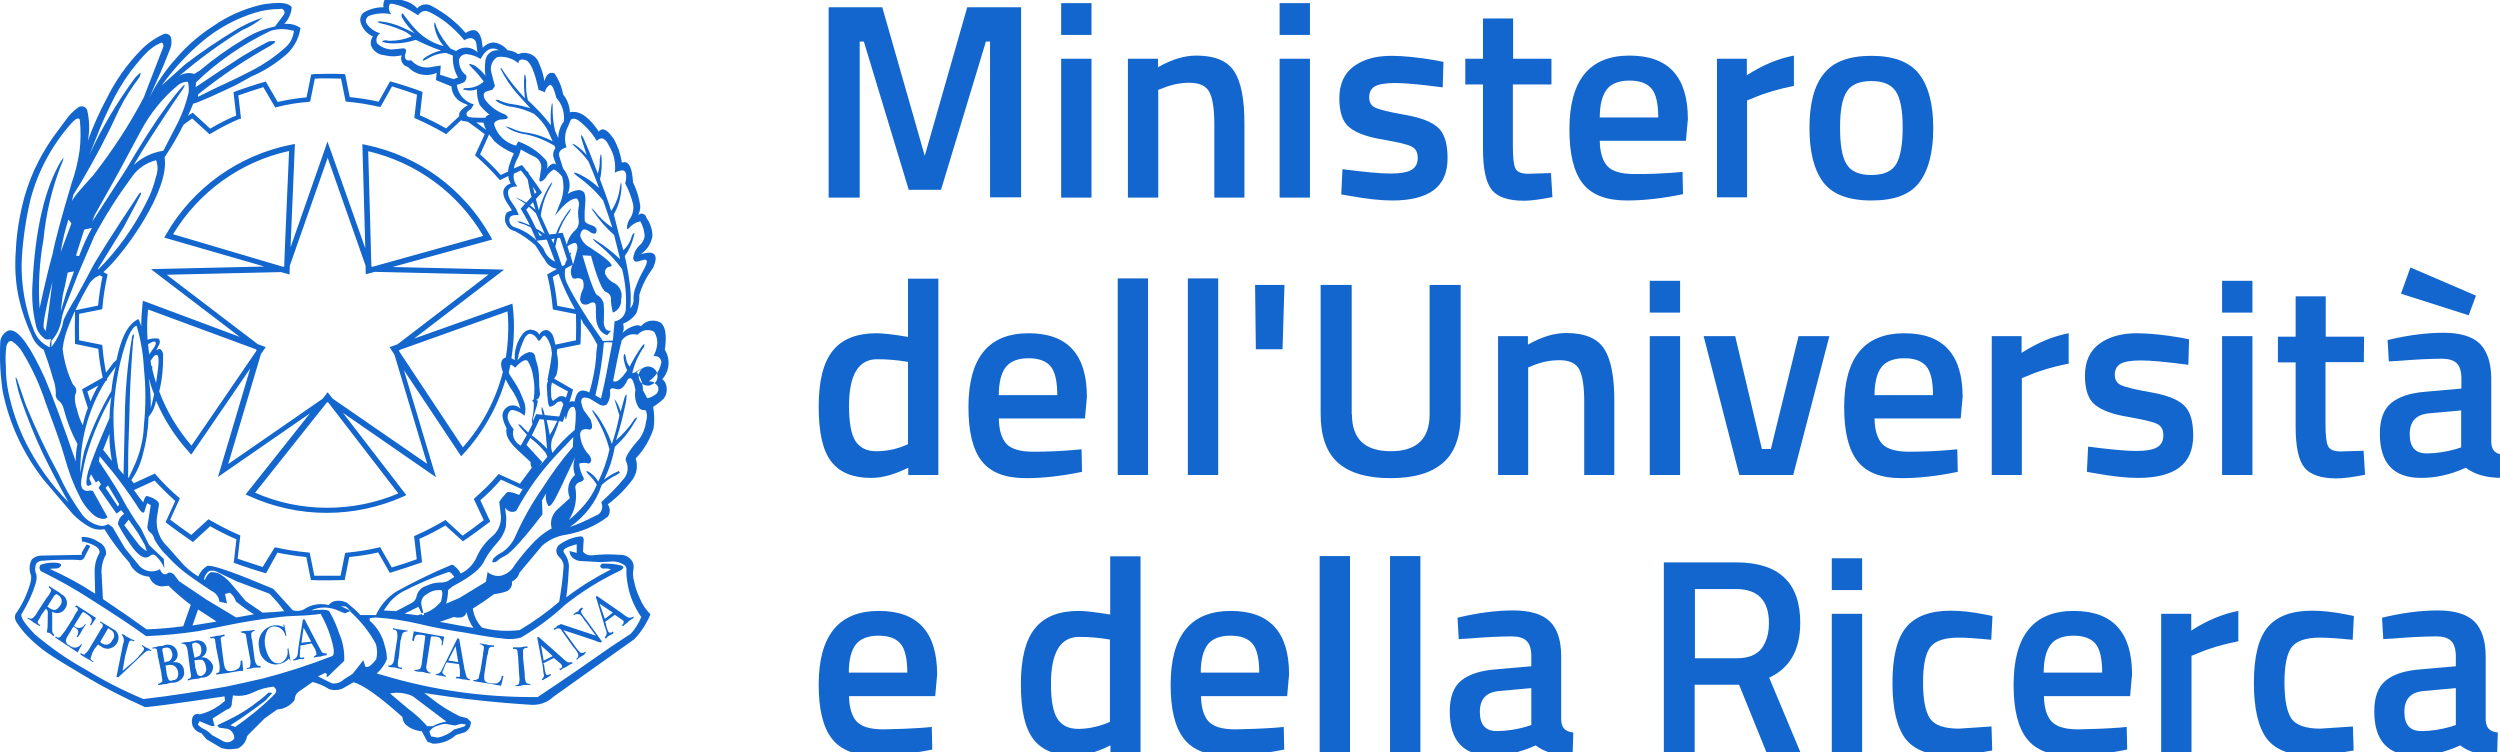 <svg xmlns="http://www.w3.org/2000/svg" xmlns:xlink="http://www.w3.org/1999/xlink" id="Layer_1" x="0px" y="0px" viewBox="0 0 103 31" style="enable-background:new 0 0 103 31;" xml:space="preserve"><style type="text/css">	.st0{fill:#1266CD;}</style><g>	<g id="testo">		<g>			<path class="st0" d="M34.14,8.14V0.3h2.21l1.75,6.12l1.75-6.12h2.22v7.83h-1.28V1.71h-0.17l-1.85,6.11h-1.33l-1.85-6.11h-0.17    v6.43H34.14z M43.72,1.45V0.13h1.25v1.31H43.72z M43.72,8.14V2.42h1.25v5.72H43.72z M47.72,8.14h-1.25V2.42h1.24v0.35    c0.56-0.32,1.08-0.48,1.58-0.48c0.76,0,1.28,0.22,1.56,0.65c0.28,0.43,0.42,1.14,0.42,2.13v3.07h-1.24V5.11    c0-0.62-0.07-1.06-0.2-1.31c-0.13-0.26-0.41-0.39-0.82-0.39c-0.39,0-0.76,0.08-1.12,0.23L47.72,3.7V8.14z M52.72,1.45V0.13h1.25    v1.31H52.72z M52.72,8.14V2.42h1.25v5.72H52.72z M59.44,3.6c-0.9-0.12-1.55-0.18-1.96-0.18c-0.4,0-0.68,0.05-0.84,0.14    c-0.16,0.1-0.23,0.25-0.23,0.45c0,0.21,0.09,0.35,0.26,0.43c0.17,0.08,0.58,0.18,1.21,0.29c0.64,0.11,1.09,0.28,1.36,0.52    c0.27,0.24,0.4,0.66,0.4,1.26c0,0.6-0.19,1.04-0.58,1.33c-0.39,0.28-0.95,0.42-1.69,0.42c-0.47,0-1.05-0.06-1.76-0.19l-0.35-0.06    l0.05-1.04c0.92,0.12,1.57,0.18,1.98,0.18c0.4,0,0.69-0.05,0.86-0.15c0.17-0.1,0.26-0.26,0.26-0.49s-0.08-0.39-0.25-0.47    c-0.16-0.09-0.56-0.18-1.18-0.29c-0.62-0.1-1.08-0.26-1.37-0.49c-0.29-0.22-0.43-0.63-0.43-1.21s0.2-1.03,0.6-1.32    c0.4-0.29,0.91-0.43,1.54-0.43c0.49,0,1.09,0.06,1.8,0.18l0.35,0.07L59.44,3.6L59.44,3.6z M63.91,3.48h-1.58V6    c0,0.47,0.03,0.77,0.1,0.93c0.07,0.15,0.24,0.23,0.53,0.23l0.94-0.03l0.06,0.99c-0.51,0.1-0.9,0.15-1.17,0.15    c-0.65,0-1.09-0.15-1.33-0.45c-0.24-0.3-0.36-0.86-0.36-1.68V3.48h-0.73V2.42h0.73V0.76h1.24v1.66h1.58V3.48z M69,7.11l0.32-0.03    L69.34,8c-0.87,0.18-1.64,0.26-2.31,0.26c-0.85,0-1.45-0.23-1.82-0.7c-0.37-0.47-0.55-1.21-0.55-2.23c0-2.03,0.83-3.04,2.48-3.04    c1.6,0,2.4,0.87,2.4,2.62L69.46,5.8h-3.55c0.01,0.47,0.11,0.82,0.31,1.04c0.2,0.22,0.57,0.33,1.11,0.33    C67.87,7.18,68.43,7.15,69,7.11z M68.32,4.84c0-0.56-0.09-0.96-0.27-1.18c-0.18-0.22-0.48-0.34-0.91-0.34    c-0.43,0-0.74,0.12-0.93,0.35c-0.19,0.24-0.3,0.63-0.3,1.17H68.32z M70.74,8.14V2.42h1.23V3.1c0.65-0.42,1.3-0.69,1.94-0.81v1.25    c-0.66,0.13-1.22,0.3-1.68,0.5l-0.25,0.1v3.99H70.74z M75.14,3.04c0.39-0.5,1.05-0.74,1.96-0.74c0.92,0,1.57,0.25,1.96,0.74    c0.39,0.5,0.59,1.24,0.59,2.23S79.46,7,79.08,7.51s-1.04,0.75-1.98,0.75c-0.94,0-1.6-0.25-1.98-0.75    c-0.38-0.5-0.57-1.25-0.57-2.24S74.74,3.53,75.14,3.04L75.14,3.04z M76.07,6.75c0.18,0.31,0.52,0.46,1.03,0.46    c0.51,0,0.85-0.15,1.03-0.46c0.17-0.3,0.26-0.8,0.26-1.5s-0.09-1.19-0.28-1.48c-0.19-0.29-0.52-0.43-1.01-0.43    s-0.83,0.14-1.01,0.43c-0.19,0.29-0.28,0.78-0.28,1.48S75.89,6.45,76.07,6.75L76.07,6.75z"></path>		</g>		<g>			<path class="st0" d="M38.66,11.47v8.1h-1.24v-0.3c-0.56,0.28-1.07,0.42-1.53,0.42c-0.75,0-1.29-0.22-1.64-0.67    c-0.35-0.45-0.52-1.2-0.52-2.26c0-1.06,0.19-1.83,0.58-2.31c0.38-0.48,0.99-0.72,1.8-0.72c0.27,0,0.71,0.05,1.3,0.15v-2.4H38.66    L38.66,11.47z M37.22,18.38l0.19-0.08v-3.39c-0.46-0.08-0.88-0.11-1.27-0.11c-0.77,0-1.16,0.64-1.16,1.92    c0,0.7,0.09,1.19,0.27,1.46c0.18,0.27,0.46,0.41,0.85,0.41S36.87,18.52,37.22,18.38L37.22,18.38z M44.24,18.54l0.32-0.03    l0.02,0.93c-0.87,0.18-1.64,0.26-2.31,0.26c-0.85,0-1.45-0.23-1.82-0.7c-0.37-0.47-0.55-1.21-0.55-2.23    c0-2.03,0.83-3.04,2.48-3.04c1.6,0,2.4,0.87,2.4,2.62l-0.08,0.89h-3.55c0.01,0.47,0.11,0.82,0.31,1.04    c0.2,0.22,0.57,0.33,1.11,0.33C43.11,18.61,43.67,18.59,44.24,18.54z M43.56,16.28c0-0.56-0.09-0.96-0.27-1.18    c-0.18-0.22-0.48-0.34-0.91-0.34c-0.43,0-0.74,0.12-0.93,0.35s-0.3,0.63-0.3,1.17L43.56,16.28L43.56,16.28z M46.05,19.57v-8.1    h1.25v8.1H46.05z M48.94,19.57v-8.1h1.25v8.1H48.94z M51.74,14.39l-0.03-2.65h1.21l-0.08,2.65    C52.84,14.39,51.74,14.39,51.74,14.39z M55.7,17.07c0,1.01,0.53,1.52,1.6,1.52c1.07,0,1.6-0.51,1.6-1.52v-5.33h1.28v5.31    c0,0.92-0.24,1.6-0.73,2.02c-0.48,0.42-1.2,0.63-2.16,0.63c-0.96,0-1.68-0.21-2.16-0.63s-0.72-1.1-0.72-2.02v-5.31h1.28V17.07z     M62.97,19.57h-1.25v-5.72h1.23v0.35c0.56-0.32,1.08-0.48,1.58-0.48c0.76,0,1.28,0.22,1.56,0.65c0.28,0.43,0.42,1.14,0.42,2.13    v3.07h-1.24v-3.03c0-0.62-0.07-1.06-0.2-1.31c-0.13-0.26-0.41-0.39-0.82-0.39c-0.39,0-0.76,0.08-1.12,0.23l-0.17,0.07V19.57    L62.97,19.57z M67.97,12.88v-1.31h1.25v1.31H67.97z M67.97,19.57v-5.72h1.25v5.72C69.22,19.57,67.97,19.57,67.97,19.57z     M70.19,13.85h1.3l1.1,4.65h0.37l1.14-4.65h1.27l-1.49,5.72h-2.22L70.19,13.85L70.19,13.85z M80.32,18.54l0.32-0.03l0.02,0.93    c-0.87,0.18-1.64,0.26-2.31,0.26c-0.85,0-1.45-0.23-1.82-0.7c-0.37-0.47-0.55-1.21-0.55-2.23c0-2.03,0.83-3.04,2.48-3.04    c1.6,0,2.4,0.87,2.4,2.62l-0.08,0.89h-3.55c0.01,0.47,0.11,0.82,0.31,1.04c0.2,0.22,0.57,0.33,1.11,0.33    C79.19,18.61,79.75,18.59,80.32,18.54z M79.64,16.28c0-0.56-0.09-0.96-0.27-1.18c-0.18-0.22-0.48-0.34-0.91-0.34    c-0.43,0-0.74,0.12-0.93,0.35s-0.3,0.63-0.3,1.17C77.22,16.28,79.64,16.28,79.64,16.28z M82.06,19.57v-5.72h1.23v0.69    c0.65-0.42,1.3-0.69,1.94-0.81v1.25c-0.66,0.13-1.22,0.3-1.68,0.5l-0.25,0.1v3.99C83.31,19.57,82.06,19.57,82.06,19.57z     M90.16,15.03c-0.9-0.12-1.55-0.18-1.96-0.18c-0.4,0-0.68,0.05-0.84,0.14c-0.16,0.1-0.23,0.25-0.23,0.45    c0,0.21,0.09,0.35,0.26,0.43c0.17,0.08,0.58,0.18,1.21,0.29c0.64,0.11,1.09,0.28,1.36,0.52s0.4,0.66,0.4,1.26    c0,0.6-0.19,1.04-0.58,1.33c-0.39,0.28-0.95,0.42-1.69,0.42c-0.47,0-1.05-0.06-1.76-0.19l-0.35-0.06l0.05-1.04    c0.92,0.12,1.57,0.18,1.98,0.18c0.4,0,0.69-0.05,0.86-0.15c0.17-0.1,0.26-0.26,0.26-0.49s-0.08-0.39-0.25-0.47    c-0.16-0.09-0.56-0.18-1.18-0.29c-0.62-0.1-1.08-0.26-1.37-0.49c-0.29-0.22-0.43-0.63-0.43-1.21c0-0.59,0.2-1.03,0.6-1.32    c0.4-0.29,0.91-0.43,1.54-0.43c0.49,0,1.09,0.06,1.8,0.18l0.35,0.07L90.16,15.03L90.16,15.03z M91.55,12.88v-1.31h1.25v1.31    H91.55z M91.55,19.57v-5.72h1.25v5.72C92.8,19.57,91.55,19.57,91.55,19.57z M97.39,14.92h-1.58v2.52c0,0.47,0.03,0.77,0.1,0.93    c0.07,0.15,0.24,0.23,0.53,0.23l0.94-0.03l0.06,0.99c-0.51,0.1-0.9,0.15-1.17,0.15c-0.65,0-1.09-0.15-1.33-0.45    c-0.24-0.3-0.36-0.86-0.36-1.68v-2.65h-0.73v-1.06h0.73v-1.66h1.24v1.66h1.58L97.39,14.92L97.39,14.92z M102.64,15.61v2.61    c0.01,0.17,0.05,0.29,0.13,0.37s0.2,0.13,0.37,0.15l-0.03,0.95c-0.66,0-1.16-0.14-1.52-0.42c-0.61,0.28-1.22,0.42-1.84,0.42    c-1.14,0-1.7-0.61-1.7-1.82c0-0.58,0.15-1,0.46-1.26c0.31-0.26,0.78-0.42,1.42-0.47l1.48-0.13v-0.41c0-0.3-0.07-0.52-0.2-0.64    c-0.13-0.12-0.33-0.18-0.59-0.18c-0.49,0-1.1,0.03-1.83,0.09l-0.37,0.02l-0.05-0.88c0.83-0.2,1.6-0.3,2.29-0.3    c0.7,0,1.2,0.15,1.51,0.45C102.48,14.48,102.64,14.96,102.64,15.61L102.64,15.61z M99.31,11.02l2.7,1.16l-0.3,0.81l-2.79-0.89    L99.31,11.02z M100.07,17.03c-0.53,0.05-0.79,0.33-0.79,0.86c0,0.53,0.23,0.79,0.7,0.79c0.38,0,0.79-0.06,1.21-0.18l0.21-0.07    v-1.52L100.07,17.03L100.07,17.03z"></path>		</g>		<g>			<path class="st0" d="M38.07,29.98l0.32-0.03l0.02,0.93c-0.87,0.18-1.64,0.26-2.31,0.26c-0.85,0-1.45-0.23-1.82-0.7    c-0.37-0.47-0.55-1.21-0.55-2.23c0-2.03,0.83-3.04,2.48-3.04c1.6,0,2.4,0.87,2.4,2.62l-0.08,0.89h-3.55    c0.01,0.47,0.11,0.82,0.31,1.04c0.2,0.22,0.57,0.33,1.11,0.33C36.94,30.04,37.49,30.02,38.07,29.98L38.07,29.98z M37.38,27.71    c0-0.56-0.09-0.96-0.27-1.18c-0.18-0.22-0.48-0.34-0.91-0.34c-0.43,0-0.74,0.12-0.93,0.35s-0.3,0.63-0.3,1.17H37.38L37.38,27.71z     M46.99,22.91v8.1h-1.24v-0.3c-0.56,0.28-1.07,0.42-1.53,0.42c-0.75,0-1.29-0.22-1.64-0.67c-0.35-0.45-0.52-1.2-0.52-2.26    c0-1.06,0.19-1.83,0.58-2.31c0.38-0.48,0.99-0.72,1.8-0.72c0.27,0,0.71,0.05,1.3,0.15v-2.4H46.99L46.99,22.91z M45.54,29.82    l0.19-0.08v-3.39c-0.46-0.08-0.88-0.11-1.27-0.11c-0.77,0-1.16,0.64-1.16,1.92c0,0.7,0.09,1.19,0.27,1.46    c0.18,0.27,0.46,0.41,0.85,0.41S45.19,29.95,45.54,29.82L45.54,29.82z M52.57,29.98l0.32-0.03l0.02,0.93    c-0.87,0.18-1.64,0.26-2.31,0.26c-0.85,0-1.45-0.23-1.82-0.7c-0.37-0.47-0.55-1.21-0.55-2.23c0-2.03,0.83-3.04,2.48-3.04    c1.6,0,2.4,0.87,2.4,2.62l-0.08,0.89h-3.55c0.01,0.47,0.11,0.82,0.31,1.04c0.2,0.22,0.57,0.33,1.11,0.33    C51.44,30.04,52,30.02,52.57,29.98L52.57,29.98z M51.88,27.71c0-0.56-0.09-0.96-0.27-1.18c-0.18-0.22-0.48-0.34-0.91-0.34    c-0.43,0-0.74,0.12-0.93,0.35c-0.19,0.24-0.3,0.63-0.3,1.17H51.88z M54.37,31.01v-8.1h1.25v8.1L54.37,31.01L54.37,31.01z     M57.27,31.01v-8.1h1.25v8.1L57.27,31.01L57.27,31.01z M64.32,27.05v2.61c0.01,0.17,0.05,0.29,0.13,0.37    c0.08,0.08,0.2,0.13,0.37,0.15l-0.03,0.95c-0.66,0-1.16-0.14-1.52-0.42c-0.61,0.28-1.22,0.42-1.84,0.42    c-1.14,0-1.7-0.61-1.7-1.82c0-0.58,0.15-1,0.46-1.26c0.31-0.26,0.78-0.42,1.42-0.47l1.48-0.13v-0.41c0-0.3-0.07-0.52-0.2-0.64    c-0.13-0.12-0.33-0.18-0.59-0.18c-0.49,0-1.1,0.03-1.83,0.09l-0.37,0.02l-0.05-0.88c0.83-0.2,1.6-0.3,2.29-0.3    c0.7,0,1.2,0.15,1.51,0.45C64.17,25.91,64.32,26.39,64.32,27.05L64.32,27.05z M61.76,28.47c-0.53,0.05-0.79,0.33-0.79,0.86    c0,0.53,0.23,0.79,0.7,0.79c0.38,0,0.79-0.06,1.21-0.18l0.21-0.07v-1.52L61.76,28.47L61.76,28.47z M69.82,28.21v2.79h-1.27v-7.83    h2.97c1.77,0,2.65,0.83,2.65,2.49c0,1.11-0.43,1.87-1.28,2.26l1.29,3.08h-1.4l-1.13-2.79L69.82,28.21L69.82,28.21z M72.88,25.68    c0-0.94-0.45-1.41-1.35-1.41h-1.7v2.85h1.73c0.46,0,0.79-0.13,1.01-0.39C72.77,26.46,72.88,26.11,72.88,25.68L72.88,25.68z     M75.47,24.31V23h1.25v1.31L75.47,24.31L75.47,24.31z M75.47,31.01v-5.72h1.25v5.72H75.47z M80.37,25.16    c0.4,0,0.88,0.05,1.43,0.16l0.29,0.06l-0.05,0.98c-0.6-0.06-1.05-0.09-1.34-0.09c-0.58,0-0.97,0.13-1.17,0.39s-0.3,0.75-0.3,1.46    c0,0.72,0.1,1.21,0.29,1.49c0.19,0.27,0.59,0.41,1.19,0.41l1.34-0.09l0.03,0.99c-0.77,0.14-1.35,0.21-1.74,0.21    c-0.87,0-1.48-0.23-1.84-0.7c-0.35-0.47-0.53-1.24-0.53-2.3c0-1.07,0.19-1.83,0.56-2.28C78.91,25.39,79.52,25.16,80.37,25.16    L80.37,25.16z M87.3,29.98l0.32-0.03l0.02,0.93c-0.87,0.18-1.64,0.26-2.31,0.26c-0.85,0-1.45-0.23-1.82-0.7    c-0.37-0.47-0.55-1.21-0.55-2.23c0-2.03,0.83-3.04,2.48-3.04c1.6,0,2.4,0.87,2.4,2.62l-0.08,0.89h-3.55    c0.01,0.47,0.11,0.82,0.31,1.04c0.2,0.22,0.57,0.33,1.11,0.33C86.17,30.04,86.73,30.02,87.3,29.98L87.3,29.98z M86.61,27.71    c0-0.56-0.09-0.96-0.27-1.18c-0.18-0.22-0.48-0.34-0.91-0.34c-0.43,0-0.74,0.12-0.93,0.35c-0.19,0.24-0.3,0.63-0.3,1.17H86.61z     M89.04,31.01v-5.72h1.24v0.69c0.65-0.42,1.3-0.69,1.94-0.81v1.25c-0.66,0.13-1.22,0.3-1.68,0.5l-0.25,0.1v3.99H89.04    L89.04,31.01z M95.26,25.16c0.4,0,0.88,0.05,1.43,0.16l0.29,0.06l-0.05,0.98c-0.6-0.06-1.05-0.09-1.34-0.09    c-0.58,0-0.97,0.13-1.17,0.39s-0.3,0.75-0.3,1.46c0,0.72,0.1,1.21,0.29,1.49c0.19,0.27,0.59,0.41,1.19,0.41l1.34-0.09l0.03,0.99    c-0.77,0.14-1.35,0.21-1.74,0.21c-0.87,0-1.48-0.23-1.84-0.7c-0.35-0.47-0.53-1.24-0.53-2.3c0-1.07,0.19-1.83,0.56-2.28    C93.8,25.39,94.41,25.16,95.26,25.16z M102.41,27.05v2.61c0.01,0.17,0.05,0.29,0.13,0.37c0.08,0.08,0.2,0.13,0.37,0.15    l-0.03,0.95c-0.66,0-1.16-0.14-1.52-0.42c-0.61,0.28-1.22,0.42-1.84,0.42c-1.14,0-1.7-0.61-1.7-1.82c0-0.58,0.15-1,0.46-1.26    c0.31-0.26,0.78-0.42,1.42-0.47l1.48-0.13v-0.41c0-0.3-0.07-0.52-0.2-0.64c-0.13-0.12-0.33-0.18-0.59-0.18    c-0.49,0-1.1,0.03-1.83,0.09l-0.37,0.02l-0.05-0.88c0.83-0.2,1.6-0.3,2.29-0.3s1.2,0.15,1.51,0.45    C102.25,25.91,102.41,26.39,102.41,27.05L102.41,27.05z M99.85,28.47c-0.53,0.05-0.79,0.33-0.79,0.86c0,0.53,0.23,0.79,0.7,0.79    c0.38,0,0.79-0.06,1.21-0.18l0.21-0.07v-1.52L99.85,28.47L99.85,28.47z"></path>		</g>	</g>	<path id="img-fluid1-image-Sottrazione_1" class="st0" d="M9.45,30.87c-0.11,0-0.22-0.02-0.33-0.05l-0.61-0.36L8.3,30.21  c-0.16-0.04-0.29-0.15-0.36-0.29c-0.05-0.13-0.05-0.28,0.01-0.41c0.05-0.06,0.12-0.1,0.2-0.1c0.03,0.01,0.06,0.02,0.09,0.02  c0.39-0.1,0.74-0.29,1.03-0.56l-0.02-0.18c-1.95,0.29-3.05,0.44-3.26,0.44H5.97c-0.85-0.38-1.68-0.8-2.48-1.28  c-0.73-0.43-1.25-0.75-1.54-0.95c-0.23-0.16-0.45-0.34-0.65-0.53c-0.23-0.21-0.44-0.46-0.61-0.72c-0.07-0.1-0.1-0.23-0.05-0.35  c0.28-0.39,0.48-0.82,0.61-1.28c0.03-0.1,0.04-0.21,0.03-0.31c-0.09-0.21-0.08-0.46,0.03-0.66c0.1-0.1,0.24-0.16,0.39-0.16h0.01  l1.66-0.03v-0.1l0.2-0.33l0.15,0.06l-0.25,0.49c-0.03,0.06-0.1,0.1-0.17,0.1c-0.02,0-0.03,0-0.05-0.01  c-0.15-0.01-0.31-0.01-0.46-0.01c-0.34,0-0.68,0.01-1.02,0.04c-0.1-0.01-0.2,0.04-0.27,0.11c-0.07,0.15-0.07,0.32,0,0.46  c0.02,0.12,0.01,0.24-0.03,0.36c-0.13,0.44-0.33,0.86-0.57,1.25c-0.09,0.1,0.09,0.39,0.53,0.85c0.63,0.53,1.3,1.01,2.02,1.41  c0.79,0.48,1.61,0.91,2.46,1.26c1.12-0.13,2.26-0.31,3.4-0.51c0.48-0.1,1-0.22,1.54-0.34c0.95-0.25,1.89-0.55,2.81-0.91  c0.09-0.02,0.11-0.14,0.08-0.34c-0.1-0.5-0.28-0.97-0.53-1.41c-0.32,0.05-0.64,0.07-0.97,0.08c-0.29,0.01-0.58,0.03-0.87,0.07  c-0.63,0.07-1.23,0.17-1.8,0.28L8.19,26c-0.72,0.11-1.44,0.18-2.17,0.21c-0.52-0.38-1.27-0.88-2.22-1.48  c-0.67-0.44-1.37-0.83-2.08-1.18c-0.05-0.02-0.08-0.07-0.09-0.13c-0.01-0.05,0.01-0.11,0.04-0.15c0.17-0.06,0.35-0.09,0.53-0.09  c0.04,0,0.09,0,0.13,0.01c0.1,0.01,0.16,0.03,0.18,0.06c0.01,0.02,0.01,0.04,0,0.06c-0.04,0.07-0.11,0.11-0.18,0.11H2.31  c-0.08,0-0.17,0.01-0.26,0.02c0.65,0.29,1.28,0.63,1.87,1.02L3.9,23.6c-0.01-0.29,0.05-0.57,0.2-0.82  c0.03-0.19-0.18-0.34-0.64-0.46c-0.01-0.01-0.03-0.01-0.04-0.01c-0.03,0-0.04,0.02-0.04,0.05V22.3c0-0.03-0.01-0.06-0.01-0.09  c-0.01-0.05-0.02-0.07,0.02-0.09c0.24,0,0.47,0.07,0.67,0.21c0.2,0.08,0.33,0.29,0.31,0.51c-0.15,0.26-0.21,0.56-0.18,0.85  l0.05,0.99c0.8,0.54,1.39,0.95,1.8,1.25c0.51-0.02,1.01-0.06,1.51-0.13l0.31-0.88c-0.33-0.24-0.63-0.51-0.92-0.79l-0.25,0.03  c-0.25,0-0.46-0.16-0.54-0.4c-0.36-0.02-0.68-0.24-0.82-0.58c-0.38-0.43-0.73-0.89-1.03-1.38c-0.07,0.02-0.13,0.02-0.2,0.02  c-0.14,0-0.28-0.04-0.41-0.11c-0.25-0.14-0.49-0.32-0.69-0.53l-1.2-1.41c-0.84-1.07-1.42-2.32-1.69-3.65  c-0.06-0.42-0.1-0.85-0.11-1.28C0,14.45,0,14.19,0.01,14.1c0.01-0.21,0.14-0.39,0.33-0.48c0.03-0.01,0.06-0.01,0.09-0.01  c0.35,0,0.82,0.66,1.41,1.95c0.33,0.77,0.76,1.94,1.28,3.45c0-0.24,0.02-0.48,0.07-0.72c-0.25-0.46-0.44-0.96-0.57-1.46  c-0.03-0.13-0.1-0.24-0.21-0.33c-0.09-0.07-0.13-0.18-0.11-0.29c0-0.21-0.04-0.41-0.11-0.6c-0.16-0.56-0.3-0.96-0.39-1.2  c-0.22-0.13-0.4-0.34-0.49-0.58c-0.23-0.49-0.41-1-0.53-1.53c-0.14-0.64-0.18-1.29-0.13-1.94C0.68,9.6,0.81,8.84,1.01,8.1  c0.15-0.51,0.34-1.01,0.59-1.48c0.17-0.33,0.37-0.65,0.58-0.96C2.35,5.43,2.52,5.2,2.7,4.96c0.14-0.21,0.32-0.39,0.53-0.54  c0.04-0.03,0.09-0.04,0.13-0.04c0.02,0,0.05,0,0.07,0.01C3.5,4.41,3.56,4.46,3.59,4.53C3.69,4.95,3.7,5.38,3.62,5.8  c0.22-0.62,0.49-1.21,0.8-1.79c0.35-0.7,0.8-1.34,1.34-1.9c0.27-0.29,0.59-0.52,0.95-0.69c0.04-0.02,0.07-0.03,0.11-0.03  c0.08,0,0.16,0.04,0.21,0.11c0.05,0.16,0.05,0.33-0.01,0.49C6.83,2.47,6.66,2.9,6.49,3.26L6.16,4.01C6.45,3.43,6.82,2.88,7.26,2.4  C7.7,1.88,8.22,1.44,8.79,1.07c0.59-0.41,1.25-0.7,1.95-0.87c0.24-0.05,0.48-0.07,0.72-0.08c0.29,0,0.48,0.06,0.56,0.18  c-0.02,0.26-0.13,0.5-0.31,0.69c0.04-0.01,0.08-0.01,0.12-0.01c0.2,0,0.39,0.06,0.55,0.17c-0.07,0.48-0.32,0.91-0.71,1.2  c-0.4,0.33-0.84,0.6-1.31,0.8L9.71,3.51c-0.1,0.05-0.21,0.1-0.32,0.15L9.37,3.67C9.02,3.83,8.67,4,8.27,4.16L8.1,4.23L7.96,4.27  C7.89,4.44,7.82,4.62,7.74,4.78l0.02-0.02c0.05-0.03,0.09-0.06,0.12-0.08l0.06-0.04L8.66,5.3c0.34-0.2,0.7-0.39,1.07-0.54L9.62,3.8  l0.07-0.03c0.2-0.08,0.99-0.34,1.19-0.39l0.07-0.02l0.49,0.84c0.39-0.09,0.79-0.15,1.19-0.19l0.19-0.94l0.07-0.01h0.01l0.06-0.01  h0.1c0.15,0,0.35-0.01,0.46-0.01c0.11,0,0.48,0,0.63,0.01l0.07,0.01l0.19,0.94c0.4,0.04,0.79,0.1,1.19,0.19l0.47-0.84l0.07,0.02  c0.21,0.05,1.01,0.31,1.2,0.39l0.07,0.03l-0.11,0.96c0.37,0.16,0.73,0.34,1.08,0.54l0.54-0.5c-0.02-0.08,0.01-0.17,0.07-0.23  c0.08-0.1,0.18-0.17,0.29-0.23l-0.25-0.11c-0.25-0.12-0.42-0.38-0.43-0.66l-0.64-0.26L17.99,3c-0.13,0.06-0.27,0.09-0.42,0.09  c-0.29,0-0.57-0.12-0.76-0.33c-0.1-0.02-0.19-0.08-0.24-0.18c-0.05-0.09-0.06-0.2-0.02-0.3c-0.11,0.02-0.22,0.04-0.34,0.04  c-0.14,0-0.27-0.02-0.4-0.05c-0.24-0.02-0.45-0.18-0.53-0.41c-0.02-0.13,0.01-0.25,0.08-0.36c-0.22-0.1-0.4-0.28-0.48-0.51  c-0.08-0.17-0.03-0.37,0.11-0.48c0.23-0.13,0.5-0.21,0.77-0.21h0.04c-0.02-0.11,0-0.23,0.06-0.33c0.06-0.06,0.15-0.09,0.24-0.09  h0.03c0.16,0.05,0.33,0.1,0.53,0.15c0.2,0.05,0.39,0.16,0.53,0.31c0.09-0.1,0.22-0.16,0.36-0.16c0.09,0,0.18,0.03,0.26,0.08  c0.52,0.28,0.99,0.65,1.38,1.1c0.09-0.07,0.2-0.11,0.31-0.12c0.16,0,0.27,0.13,0.34,0.39l0.05,0.34c0.11-0.13,0.27-0.21,0.44-0.22  c0.23,0.02,0.44,0.14,0.58,0.32c0.16,0.01,0.31,0.07,0.44,0.16c0.07-0.03,0.15-0.05,0.22-0.05c0.02,0,0.04,0,0.06,0  c0.26,0.01,0.49,0.17,0.57,0.41c0.11,0.24,0.19,0.49,0.23,0.76c0.06-0.23,0.16-0.35,0.3-0.35c0.04,0,0.08,0.01,0.11,0.02  c0.18,0.26,0.31,0.56,0.36,0.87c0.17,0.21,0.27,0.47,0.28,0.74c0.05-0.02,0.11-0.02,0.16-0.02c0.32,0,0.67,0.27,1.03,0.81  c0.04-0.05,0.1-0.09,0.16-0.09c0.13,0,0.28,0.13,0.46,0.4c0.17,0.3,0.28,0.63,0.33,0.97c0.04-0.01,0.07-0.02,0.11-0.02  c0.2,0,0.32,0.28,0.35,0.83c0.15,0.31,0.25,0.63,0.3,0.97c0,0.14-0.03,0.27-0.09,0.39c0.04-0.04,0.09-0.07,0.15-0.07  c0.02,0,0.04,0,0.05,0.01c0.07,0.02,0.13,0.08,0.14,0.16c0.16,0.22,0.25,0.48,0.25,0.76c-0.05,0.3-0.22,0.57-0.48,0.74  c0.11-0.03,0.22-0.05,0.34-0.06c0.09-0.01,0.18,0.02,0.24,0.1c0.06,0.1,0.04,0.27-0.07,0.52c-0.25,0.34-0.45,0.71-0.57,1.12  c0.01,0.25-0.03,0.51-0.12,0.75c-0.13,0.2-0.33,0.35-0.55,0.44c0.04,0.12,0.04,0.26-0.02,0.38c0.16-0.17,0.37-0.28,0.6-0.32  c0.05,0,0.11,0.01,0.16,0.04c0.12-0.15,0.3-0.23,0.49-0.23c0.11,0,0.22,0.03,0.31,0.08c0.21,0.15,0.27,0.53,0.18,1.12  c0.24,0.38,0.2,0.87-0.1,1.21c0.12,0.1,0.18,0.25,0.18,0.41c0.01,0.14-0.04,0.28-0.12,0.39c-0.13,0.13-0.28,0.24-0.44,0.34  c0.05,0.29,0.06,0.59,0.02,0.88c-0.15,0.47-0.4,0.9-0.74,1.25c0.1,0.29,0.05,0.62-0.13,0.87c-0.29,0.39-0.63,0.73-1.02,1.02  c0.11,0.15,0.11,0.36,0,0.51c-0.5,0.38-1.09,0.63-1.71,0.74c-0.37,0.05-0.72,0.21-1,0.46L21.4,23.6c-0.04,0.16-0.16,0.29-0.31,0.36  c0.03,0.17-0.06,0.33-0.21,0.4c-0.17,0.06-0.35,0.1-0.53,0.12c-0.28,0.21-0.57,0.41-0.87,0.59c0.04,0.3,0.17,0.57,0.38,0.79  c0.34,0.09,0.68,0.13,1.03,0.13c0.17,0,0.35-0.01,0.52-0.03c0.57-0.34,1.12-0.73,1.63-1.17c0.08-0.48,0.15-0.97,0.18-1.46  c0-0.15-0.07-0.28-0.18-0.38c-0.07-0.06-0.11-0.15-0.12-0.24c0-0.09,0.03-0.18,0.1-0.25c0.25-0.19,0.56-0.32,0.87-0.36  c0.01,0,0.03,0,0.04,0c0.03,0,0.07,0.01,0.09,0.04c0.03,0.06,0.04,0.13,0.02,0.2l-0.02,0.39c0.08,0.1,0.2,0.15,0.32,0.15h0.04  c0.22-0.02,0.45-0.04,0.68-0.04c0.17,0,0.34,0.01,0.51,0.02h0.01c0.14,0,0.27,0.05,0.37,0.15c0.12,0.1,0.18,0.26,0.15,0.42  c-0.03,0.17-0.03,0.34,0.02,0.5c0.05,0.25,0.13,0.49,0.24,0.72c0.1,0.25,0.25,0.47,0.44,0.66c-0.16,0.38-0.38,0.72-0.66,1.02  c-1.91,1.36-2.97,2.11-3.33,2.37c-0.23,0.22-0.53,0.34-0.85,0.34h-0.03c-1.49-0.09-2.98-0.25-4.45-0.49l0.26,0.2  c0.37,0.3,0.77,0.55,1.2,0.76l0.31,0.08l0.15,0.15c0.01,0.18-0.09,0.34-0.25,0.43l-0.36,0.11c-0.25,0.23-0.59,0.36-0.93,0.36h-0.02  l-0.23-0.08l-0.23-0.43c-0.23-0.02-0.45-0.1-0.62-0.24c-0.11-0.08-0.17-0.21-0.18-0.35c-0.96-0.86-1.64-1.34-2.02-1.43l-0.43,0.25  c-0.1,0.05-0.22,0.07-0.33,0.07c-0.08,0-0.16-0.01-0.24-0.04c-0.21-0.13-0.44-0.23-0.67-0.29c-0.02,0-0.03,0.01-0.03,0.01  l-0.57,0.4c-0.1,0.08-0.15,0.2-0.15,0.33c-0.17,0.23-0.44,0.38-0.72,0.39L10.9,29.6l-0.66,0.66l-0.06,0.07  c-0.04,0.22-0.18,0.42-0.39,0.51C9.67,30.85,9.56,30.87,9.45,30.87L9.45,30.87z M8.22,29.71l-0.07,0.15l0.16,0.13  c0.16,0.07,0.31,0.17,0.43,0.3l0.39,0.21c0.07,0.05,0.15,0.08,0.23,0.08c0.01,0,0.03,0,0.04,0c0.1-0.01,0.19-0.07,0.25-0.15  c0.01-0.18-0.1-0.34-0.26-0.4l-0.36-0.05l-0.08-0.1l0.48-0.23c0.33-0.16,0.64-0.34,0.93-0.55c0.25-0.18,0.49-0.36,0.71-0.57  l0.15,0.02l-0.28,0.31c-0.63,0.48-1.11,0.81-1.45,1.02l0.2,0.07c0.55-0.38,1.08-0.81,1.56-1.28v-0.01  c0.09-0.07,0.14-0.15,0.13-0.21c-0.01-0.07-0.06-0.13-0.12-0.16c-0.29,0.03-0.57,0.11-0.84,0.24c-0.18,0.09-0.39,0.14-0.59,0.14  c-0.08,0-0.15-0.01-0.23-0.02l-0.05,0.3c0.02,0.13-0.07,0.26-0.2,0.28l-0.59,0.37l0.08,0.31H8.71C8.71,29.92,8.22,29.71,8.22,29.71  z M18.34,29.82c-0.14,0.02-0.27,0.06-0.4,0.11c-0.1,0.04-0.19,0.12-0.25,0.21l0.07,0.2l0.28,0.05c0.24-0.05,0.47-0.16,0.66-0.33  l0.43-0.13l0.07-0.08L19,29.82l-0.26,0.07C18.74,29.89,18.34,29.82,18.34,29.82z M16.36,28.54c-0.1,0-0.19,0.01-0.29,0.03  l0.77,0.65c0.28,0.2,0.53,0.44,0.76,0.7h0.23c0.17-0.1,0.36-0.16,0.56-0.19L17,28.68C16.8,28.59,16.58,28.54,16.36,28.54z   M15.48,25.44l-0.25,0.03v0.1c0.31,0.27,0.53,0.63,0.62,1.03c0.06,0.18,0.09,0.37,0.09,0.56c-0.07,0.18-0.18,0.34-0.31,0.48  l-0.11,0.11l0.26,0.07c1.03,0.31,2.08,0.54,3.14,0.69c1,0.14,2.02,0.21,3.03,0.21h0.2c1.25-0.83,2.25-1.53,2.99-2.05l0.85-0.56  c0.18-0.2,0.33-0.44,0.43-0.69c-0.28-0.4-0.48-0.86-0.56-1.35c-0.04-0.2-0.06-0.4-0.05-0.6c0.01-0.06-0.02-0.13-0.06-0.17  c-0.18-0.13-0.4-0.19-0.61-0.16l-0.4,0.02l-0.88-0.05c-0.15-0.03-0.28-0.11-0.36-0.25l-0.04-0.16l0.3,0.08v-0.36l-0.22,0.07  c-0.19,0.06-0.3,0.12-0.32,0.19c-0.01,0.04,0,0.07,0.02,0.1c0.12,0.15,0.19,0.34,0.2,0.53c-0.02,0.44-0.05,0.87-0.11,1.3  c0.58-0.44,1.19-0.82,1.84-1.15c-0.07-0.03-0.15-0.04-0.23-0.04c-0.03,0-0.07,0-0.1,0.01c-0.07-0.03-0.1-0.06-0.11-0.09  c-0.01-0.04,0.02-0.07,0.07-0.12h0.1c0.22,0,0.45,0.02,0.66,0.07c0.07,0.02,0.12,0.05,0.12,0.08c0.01,0.04-0.04,0.09-0.15,0.15  c-0.8,0.38-1.56,0.85-2.25,1.4c-0.56,0.52-1.17,0.97-1.82,1.35c-0.15,0.04-0.31,0.06-0.47,0.06c-0.08,0-0.17-0.01-0.25-0.02  c-0.33-0.03-0.85-0.11-1.55-0.24c-0.73-0.11-1.37-0.23-1.9-0.36C16.7,25.57,16.09,25.48,15.48,25.44L15.48,25.44z M13.4,27.72  l-0.3,0.15l0.57,0.28c0.03,0.01,0.06,0.01,0.09,0.01c0.15,0,0.3-0.06,0.41-0.17l0.36-0.23l0.44-0.56l0.08,0.26v0  c0.02,0.02,0.04,0.02,0.07,0.02c0.09,0,0.22-0.11,0.38-0.32c0.05-0.21,0.05-0.43-0.02-0.64c-0.25-0.46-0.57-0.87-0.95-1.23  l-0.11-0.11l-0.21,0.09l-0.39-0.16c-0.15-0.05-0.3-0.08-0.46-0.08c-0.19,0-0.37,0.04-0.54,0.12c0.14-0.02,0.28-0.03,0.43-0.03  c0.2,0,0.31,0.03,0.33,0.09c0.16,0.28,0.29,0.57,0.39,0.88c0.16,0.36,0.23,0.75,0.21,1.14l-0.51,0.49c-0.1,0.11-0.17,0.17-0.2,0.17  c-0.01,0-0.01,0-0.01-0.01c-0.01-0.01-0.01-0.05,0.01-0.1L13.4,27.72L13.4,27.72C13.4,27.71,13.4,27.72,13.4,27.72z M18.7,25.42  l-0.58,0.2c0.63,0.12,1.09,0.2,1.38,0.25v-0.01c-0.14-0.19-0.23-0.41-0.28-0.64c-0.03,0.15-0.17,0.24-0.32,0.22  C18.84,25.45,18.77,25.44,18.7,25.42z M8.16,25.11l-0.23,0.66l0.99-0.16C8.92,25.6,8.16,25.11,8.16,25.11z M6.99,23.59  c0.06,0,0.12,0.03,0.17,0.07l0.21,0.28L8.5,24.7l1.23,0.74l0.73-0.13c-0.21-0.13-0.45-0.3-0.74-0.53  c-0.04-0.14-0.13-0.27-0.25-0.36l-0.2,0.05l0.08,0.39l-0.31-0.07c-0.02-0.19-0.14-0.36-0.32-0.44c-0.2-0.13-0.47-0.31-0.85-0.58  c-0.36-0.25-0.69-0.54-0.99-0.87c-0.21-0.2-0.38-0.43-0.52-0.68c-0.02-0.12-0.09-0.23-0.19-0.3c-0.08-0.06-0.12-0.17-0.09-0.27  l0.03-0.2l0.1-0.64l-0.15-0.08l-0.1,0.31c-0.01,0.06-0.03,0.08-0.06,0.08c-0.06,0-0.15-0.1-0.27-0.31  c-0.31-0.47-0.64-0.93-0.99-1.37l-0.53-0.64L4.07,19c0.26,0.38,0.48,0.73,0.67,1.03s0.33,0.57,0.45,0.79  c0.19,0.32,0.39,0.64,0.61,0.94l0.34,0.69l0.61,0.58l0.02,0.38c-0.07-0.18-0.19-0.35-0.33-0.49c-0.04-0.04-0.09-0.07-0.14-0.07  c-0.04,0-0.07,0.01-0.1,0.03c-0.05,0.06-0.13,0.09-0.2,0.09c-0.17,0-0.37-0.17-0.6-0.5c-0.2-0.28-0.38-0.57-0.54-0.87  c0.01-0.18,0.11-0.34,0.26-0.43l-0.13-0.15L4.8,21.16L4.06,20.1l0.1-0.15l-0.1-0.15l-0.11,0.08l-0.2-0.34l-0.07,0.18l0.1,0.23  l-0.13,0.07H3.64c-0.02,0-0.04-0.01-0.05-0.02c-0.05-0.06-0.04-0.25,0.04-0.57c0.18-0.56,0.48-1.3,0.88-2.2  c0.01-0.3,0.03-0.59,0.08-0.88c-0.43,0.76-0.78,1.57-1.03,2.41c-0.09,0.34-0.16,0.68-0.21,1.02c-0.01,0.06-0.01,0.13-0.01,0.19  c0.01,0.02,0.01,0.05,0.02,0.07c0.01,0.02,0.01,0.05,0.02,0.07c0.01,0.02,0.03,0.03,0.05,0.05c0.01,0.01,0.03,0.03,0.05,0.04  c0.02,0.01,0.05,0.01,0.07,0.02c0.02,0.01,0.04,0.01,0.06,0.01v-0.01h0.01c0.01,0,0.01,0,0.02,0h0c0.03-0.01,0.05-0.01,0.08-0.01  c0.04,0,0.07,0.01,0.11,0.02l0.6,1.08c-0.05,0.05-0.11,0.07-0.18,0.07c-0.15-0.01-0.28-0.07-0.4-0.17c-0.25-0.22-0.46-0.5-0.59-0.8  c-0.13-0.25-0.24-0.51-0.34-0.77c-0.09-0.25-0.19-0.55-0.28-0.88c-0.09-0.34-0.34-1.04-0.75-2.14c-0.24-0.74-0.56-1.44-0.96-2.1  c-0.11-0.19-0.26-0.35-0.45-0.47c-0.01,0-0.02,0-0.03,0c-0.08,0-0.15,0.07-0.19,0.22c-0.03,0.26-0.04,0.53-0.02,0.8  c0,0.36,0.03,0.71,0.1,1.06c0.15,0.73,0.39,1.43,0.72,2.1c0.46,0.91,1.05,1.74,1.76,2.46c-0.35-0.62-0.71-1.3-1.07-2.04  c-0.32-0.68-0.6-1.38-0.85-2.09c-0.11-0.3-0.19-0.61-0.25-0.92c-0.01-0.03-0.01-0.07,0-0.1h0c0.01,0,0.03,0.04,0.06,0.11  c0.05,0.14,0.17,0.49,0.35,1.02c0.4,0.98,0.85,1.94,1.36,2.87c0.27,0.6,0.6,1.16,0.99,1.69c0.18,0.22,0.43,0.37,0.71,0.43  c0.03,0,0.05,0.01,0.08,0.01c0.09,0,0.18-0.03,0.26-0.08l0.18,0.13l0.51,0.87l0.54,0.66c0.13,0.18,0.34,0.29,0.56,0.29  c0.12,0,0.24-0.03,0.34-0.09c0.05,0.14,0.12,0.21,0.2,0.21c0.02,0,0.05-0.01,0.07-0.01C6.92,23.6,6.95,23.59,6.99,23.59L6.99,23.59  z M17.24,25l-0.57,0.28l0.54,0.07c0.03-0.01,0.06-0.02,0.09-0.03s0.06-0.02,0.09-0.02v0.04h0.08l-0.01-0.07  c0.28-0.08,0.53-0.26,0.71-0.49c0.06-0.24,0.07-0.38,0.03-0.44c-0.01-0.02-0.03-0.03-0.05-0.03c-0.02,0-0.05,0-0.07,0  c-0.18,0-0.36,0.06-0.51,0.18c-0.17,0.09-0.25,0.28-0.2,0.47l0.07,0.28l-0.07,0.03L17.24,25L17.24,25z M13.96,24.75  c0.11,0,0.22,0.03,0.33,0.08c0.2,0.16,0.39,0.33,0.56,0.51h0.64c0.18-0.4,0.47-0.73,0.84-0.97c0.73-0.4,1.48-0.77,2.25-1.09  c0.01,0,0.02-0.01,0.04-0.01c0.04,0,0.08,0.02,0.1,0.05c0.11,0.08,0.2,0.19,0.26,0.31c0.28-0.13,0.51-0.36,0.64-0.64  c0.14-0.33,0.35-0.62,0.62-0.86c0.26-0.2,0.41-0.51,0.4-0.84l-0.07-0.61c0.08-0.14,0.19-0.26,0.3-0.38  c0.03-0.02,0.07-0.04,0.1-0.03c0.09,0.01,0.18,0.03,0.26,0.06c0.03,0.01,0.06,0.02,0.08,0.03h0c0.03,0.01,0.05,0.02,0.08,0.03h0  c0-0.01,0.09-0.15,0.21-0.34c-0.01,0.02-0.03,0.04-0.04,0.05l0,0l-0.04,0.06l-0.88-0.4c-0.26,0.3-0.55,0.59-0.85,0.85l0.41,0.88  l-0.06,0.04c-0.17,0.13-0.83,0.62-1.01,0.73l-0.06,0.04l-0.72-0.65c-0.34,0.2-0.7,0.39-1.07,0.55l0.11,0.96l-0.07,0.03  c-0.19,0.07-0.98,0.33-1.19,0.39l-0.07,0.02l-0.48-0.84c-0.39,0.09-0.79,0.15-1.19,0.19L14.2,23.9l-0.07,0  c-0.15,0-0.54,0.01-0.62,0.01c-0.22,0-0.51,0-0.63-0.01l-0.07,0l-0.19-0.95c-0.4-0.04-0.79-0.1-1.19-0.18l-0.47,0.85l-0.07-0.02  c-0.19-0.05-0.99-0.31-1.19-0.39l-0.07-0.02l0.11-0.97c-0.37-0.16-0.73-0.34-1.08-0.54l-0.71,0.65l-0.06-0.04  c-0.18-0.12-0.85-0.6-1.01-0.73l-0.06-0.04l0.4-0.88c-0.3-0.27-0.58-0.55-0.85-0.84l-0.85,0.39c0.12,0.18,0.25,0.35,0.38,0.51  c0.06-0.22,0.12-0.27,0.15-0.27c0.01,0,0.02,0,0.02,0.01c0.17,0.04,0.32,0.11,0.44,0.23c0.04,0.05,0.05,0.12,0.03,0.18l-0.08,0.51  c-0.04,0.45,0.13,0.88,0.46,1.18l0.51,0.58c0.21,0.25,0.46,0.46,0.74,0.63c0.07-0.18,0.2-0.33,0.36-0.43  c0.02-0.01,0.04-0.01,0.07-0.01c0.27,0,1.17,0.32,2.66,0.95l0.8,0.88c0.06,0.02,0.12,0.03,0.18,0.03c0.1,0,0.19-0.02,0.28-0.06  c0.21-0.15,0.46-0.22,0.72-0.22c0.1,0,0.2,0.01,0.3,0.04C13.65,24.79,13.81,24.74,13.96,24.75z M8.79,23.58  c0.12,0,0.24,0.04,0.33,0.11c0.14,0.09,0.27,0.2,0.38,0.33c0.2,0.24,0.41,0.48,0.62,0.74l0.71,0.49v-0.01  c0.31-0.01,0.61-0.03,0.88-0.06c-0.18-0.26-0.39-0.5-0.61-0.72l-1.35-0.51l-0.79-0.38c-0.06-0.04-0.14-0.06-0.21-0.06  c-0.05,0-0.1,0.01-0.14,0.02c-0.11,0.08-0.19,0.21-0.2,0.34l0.03,0.03c0.04-0.14,0.13-0.25,0.25-0.33  C8.73,23.58,8.76,23.58,8.79,23.58z M18.49,23.57c-0.02,0-0.03,0-0.05,0.01c-0.64,0.22-1.26,0.49-1.86,0.8  c-0.19,0.11-0.36,0.25-0.51,0.41l-0.26,0.36l0.51,0.03c0.2-0.1,0.42-0.22,0.66-0.35c0.09-0.05,0.16-0.14,0.18-0.25  c0.04-0.21,0.19-0.38,0.4-0.44c0.18-0.09,0.38-0.14,0.57-0.14c0.02,0,0.04,0,0.06,0c0.13,0,0.25-0.04,0.35-0.12l0.18-0.11  l-0.13-0.16C18.57,23.59,18.53,23.57,18.49,23.57z M14.04,24.97l0.37,0.18l0.03,0.03l0.02-0.01l-0.04-0.02l-0.17-0.16  C14.24,24.99,14.04,24.97,14.04,24.97z M20.81,20.92l0.05,0.41l-0.02,0.39c-0.07,0.25-0.2,0.48-0.38,0.67  c-0.19,0.21-0.36,0.44-0.49,0.68c-0.12,0.33-0.56,0.69-1.31,1.08l-0.2,0.16c0,0.19-0.03,0.38-0.08,0.56l0.54-0.23l1.1-0.67  l0.07-0.41c0.11,0.11,0.27,0.17,0.43,0.17c0.07,0,0.15-0.01,0.21-0.04c0.2-0.07,0.36-0.21,0.47-0.4c0.2-0.28,0.42-0.55,0.65-0.8  c0.25-0.29,0.55-0.54,0.88-0.72c-0.08-0.27,0.01-0.56,0.21-0.76l0.54-0.49c-0.15-0.33-0.06-0.72,0.21-0.95  c-0.09-0.25-0.08-0.53,0.02-0.77c-0.47,1-0.73,1.56-0.85,1.77c-0.1,0.18-0.18,0.28-0.24,0.28c-0.01,0-0.02,0-0.03-0.01  c-0.1-0.16-0.13-0.35-0.08-0.53l-0.18,0.31l0.02,0.57c-0.78,1.02-1.3,1.59-1.54,1.71c-0.13,0.06-0.26,0.14-0.36,0.24  c-0.04,0.02-0.08,0.03-0.12,0.03c-0.02,0-0.03-0.01-0.04-0.02c-0.01-0.02,0-0.07,0.03-0.13c0.11-0.12,0.25-0.21,0.39-0.28  c0.23-0.17,0.42-0.39,0.53-0.66c0.31-0.7,0.69-1.37,1.13-2c0.37-0.58,0.78-1.14,1.23-1.66l0.02-0.41c-0.2,0.21-0.45,0.48-0.76,0.8  c-0.3,0.33-0.58,0.67-0.84,1.03c-0.27,0.38-0.52,0.78-0.74,1.19c-0.04,0.04-0.1,0.06-0.16,0.06C21.01,21.1,20.89,21.03,20.81,20.92  L20.81,20.92L20.81,20.92z M11.32,22.55l0.07,0.01c0.43,0.1,0.86,0.16,1.3,0.2l0.07,0.01l0.19,0.95c0.05,0,0.25,0,0.54,0  c0.22,0,0.42,0,0.54,0l0.19-0.94l0.07-0.01c0.44-0.04,0.87-0.11,1.3-0.21l0.07-0.02l0.48,0.84c0.24-0.07,0.8-0.25,1.03-0.34  l-0.11-0.95l0.06-0.03c0.4-0.17,0.79-0.38,1.17-0.6l0.06-0.04l0.71,0.65c0.21-0.14,0.68-0.49,0.87-0.64l-0.41-0.87l0.05-0.05  c0.33-0.29,0.65-0.6,0.93-0.93l0.04-0.05l0.88,0.4c0.1-0.13,0.31-0.42,0.49-0.66c-0.04-0.07-0.06-0.15-0.05-0.23  c-0.11-0.11-0.22-0.21-0.32-0.3c-0.41-0.37-0.75-0.69-0.67-1.1c-0.09-0.16-0.15-0.33-0.17-0.51c0-0.18,0.11-0.33,0.27-0.4  c0.05-0.02,0.1-0.03,0.15-0.03c0.12,0,0.24,0.05,0.32,0.14c-0.08-0.3-0.21-0.58-0.39-0.83l-0.01-0.01  c-0.07-0.12-0.15-0.25-0.21-0.37c-0.33,1.14-0.93,2.19-1.73,3.06l-0.1,0.11l-2.36-3.55l1.23,4.11l0.09,0.3l-0.26-0.18l-3.57-2.47  l2.61,3.39l-0.13,0.06c-0.99,0.44-2.06,0.67-3.15,0.67h-0.01c-1.1,0-2.2-0.24-3.2-0.7l-0.13-0.06l2.65-3.34l-3.53,2.44l-0.26,0.18  l0.09-0.3l1.24-4.17l-2.43,3.55l-0.1-0.11c-0.56-0.62-1.02-1.33-1.35-2.11c-0.04,0.21-0.12,0.42-0.25,0.59  c-0.03,0.03-0.05,0.06-0.06,0.09c-0.02,0.53-0.1,1.05-0.24,1.55c-0.09,0.37-0.25,0.73-0.47,1.04l0.07,0.09l0.03,0.04l0.87-0.4  l0.04,0.05c0.29,0.33,0.6,0.64,0.94,0.93l0.05,0.04l-0.4,0.88c0.19,0.14,0.66,0.49,0.87,0.63l0.71-0.65l0.06,0.04  c0.38,0.22,0.77,0.42,1.18,0.6l0.07,0.03l-0.11,0.96c0.24,0.08,0.79,0.26,1.03,0.34L11.32,22.55L11.32,22.55z M5.3,21.41  l-0.18,0.23l0.28,0.38l0.26,0.34c0.1,0.15,0.24,0.26,0.39,0.35l-0.08-0.25l-0.25-0.44C5.73,22.02,5.3,21.41,5.3,21.41z   M25.51,19.44c0.02,0,0.03,0,0.03,0.01c0.01,0.02-0.04,0.06-0.14,0.12c-0.22,0.1-0.43,0.24-0.61,0.41  c-0.23,0.71-0.7,1.31-1.31,1.73c0.36-0.12,0.71-0.28,1.05-0.46c0.11-0.03,0.21-0.11,0.25-0.22c0.05-0.11,0.04-0.23-0.01-0.34  c0.34-0.31,0.66-0.63,0.95-0.99c0.16-0.2,0.18-0.48,0.07-0.71c-0.07-0.1,0.11-0.41,0.56-0.92c0.15-0.21,0.24-0.45,0.27-0.71h0  c0.05-0.15,0.05-0.32-0.02-0.46c-0.02,0-0.03,0-0.05,0c-0.09,0-0.17-0.03-0.23-0.1c-0.14-0.22-0.19-0.48-0.14-0.73  c-0.06-0.32-0.13-0.49-0.22-0.49c-0.04,0.01-0.08,0.03-0.1,0.06c-0.12,0.27-0.25,0.4-0.39,0.4c-0.03,0-0.05-0.01-0.08-0.01  c-0.05-0.02-0.1-0.03-0.15-0.03c-0.05-0.01-0.1,0.03-0.11,0.08c0,0.01,0,0.02,0,0.03c0.03,0.19-0.02,0.38-0.12,0.54  c-0.04,0.04-0.09,0.06-0.15,0.06c-0.05,0-0.1-0.01-0.14-0.03l-0.43-0.26c-0.06-0.02-0.13-0.04-0.19-0.04  c-0.05-0.01-0.1,0.02-0.13,0.06c-0.05,0.07-0.02,0.23,0.08,0.46l0.28,0.38c0.07,0.19,0.08,0.32,0.04,0.38  c-0.02,0.03-0.05,0.04-0.08,0.04c-0.05-0.01-0.1-0.02-0.15-0.02c-0.16,0-0.24,0.08-0.24,0.23c0.02,0.29,0.13,0.56,0.32,0.78  c0.08,0.07,0.13,0.17,0.14,0.27c-0.01,0.06-0.04,0.11-0.1,0.14c-0.06-0.02-0.13-0.03-0.2-0.03c-0.07,0-0.13,0.01-0.2,0.03  c0.02,0.2,0.08,0.4,0.18,0.58c0.01,0.02,0.02,0.04,0.01,0.07c-0.01,0.04-0.06,0.08-0.15,0.11c-0.11,0.02-0.19,0.11-0.2,0.21  c0.09,0.47,0,0.95-0.26,1.35c0.23-0.18,0.44-0.39,0.63-0.61c0.22-0.25,0.39-0.53,0.52-0.84c-0.1-0.16-0.21-0.3-0.35-0.43  c-0.06-0.07-0.09-0.11-0.08-0.12c0,0,0.01-0.01,0.01-0.01c0.02,0,0.05,0.01,0.07,0.02c0.17,0.1,0.31,0.24,0.41,0.41  c0.2-0.42,0.36-0.86,0.46-1.32c-0.13-0.51-0.34-0.99-0.62-1.43c-0.07-0.12-0.1-0.19-0.09-0.2c0,0,0,0,0,0  c0.02,0,0.08,0.07,0.2,0.22c0.26,0.36,0.46,0.76,0.61,1.18c0.13-0.38,0.23-0.77,0.31-1.17l-0.21-0.69  c0.12,0.16,0.21,0.34,0.26,0.53l0.16-0.58c0.03-0.08,0.06-0.13,0.07-0.13c0,0,0,0,0.01,0c0.01,0.1,0,0.21-0.02,0.31  c-0.11,0.53-0.24,1.06-0.41,1.58c0.29-0.25,0.55-0.54,0.76-0.87c0.05-0.05,0.08-0.07,0.1-0.07c0,0,0,0,0.01,0  c0.01,0.01-0.03,0.09-0.12,0.22c-0.21,0.37-0.48,0.7-0.8,0.99c-0.08,0.47-0.23,0.92-0.44,1.35c0.19-0.15,0.4-0.27,0.62-0.36  C25.5,19.43,25.5,19.43,25.51,19.44z M13.5,16.57l-0.04,0.02l-2.95,3.71c0.93,0.41,1.94,0.62,2.96,0.62h0.02c1,0,2-0.2,2.92-0.59  l-2.88-3.74L13.5,16.57z M4.45,20l-0.1,0.1l0.51,0.77l0.05-0.1C4.91,20.77,4.45,20,4.45,20z M5.51,13.76  C5.52,13.76,5.52,13.76,5.51,13.76c0.01,0.07,0.01,0.14-0.02,0.21c-0.07,0.89-0.12,1.7-0.14,2.41c-0.02,0.72-0.03,1.28-0.05,1.7  c-0.02,0.41-0.02,0.94-0.02,1.62l0.04-0.05l0.17-0.37c0.27-0.56,0.42-1.16,0.44-1.77c0.08-0.77,0.08-1.55,0-2.32  c-0.03-0.6-0.13-1.19-0.3-1.77c-0.21,0.05-0.43,0.54-0.66,1.45c-0.16,0.66-0.25,1.34-0.29,2.02c-0.02,0.81,0.04,1.62,0.2,2.41  l0.21,0.25l0.03-1.28l0.02-0.94c0.01-1.17,0.11-2.34,0.31-3.5C5.49,13.78,5.51,13.76,5.51,13.76L5.51,13.76z M3.53,17.61  c-0.16,0.61-0.23,1.25-0.22,1.88c0.04-0.3,0.09-0.6,0.16-0.9c0.28-0.86,0.66-1.7,1.12-2.48c0.03-0.34,0.09-0.67,0.18-1  c-0.12,0.15-0.24,0.32-0.36,0.49l0.01,0.06L4.35,15.7C3.98,16.29,3.71,16.93,3.53,17.61L3.53,17.61L3.53,17.61z M21.85,18.04  c-0.05,0.1-0.11,0.19-0.16,0.29l0.65,0.71l-0.04,0.06c-0.02,0.03-0.05,0.07-0.08,0.11c0.11-0.12,0.22-0.25,0.33-0.39  c-0.02-0.07-0.05-0.14-0.1-0.2c-0.14-0.17-0.3-0.33-0.47-0.47C21.93,18.12,21.89,18.08,21.85,18.04z M11.58,11.21l-4.71,0.11  l3.75,2.86l0.33,0.12l-0.2,0.29L9.4,19.12l3.89-2.69l0.21-0.27l0.2,0.26l3.9,2.69l-1.35-4.5l-0.2-0.31l0.32-0.11l3.76-2.88  l-4.69-0.11l-0.37,0.1l-0.01-0.36L13.5,6.5l-1.56,4.45l-0.01,0.36L11.58,11.21L11.58,11.21z M4.51,17.87l-0.26,0.66l0.36,0.46v0  C4.54,18.61,4.5,18.24,4.51,17.87C4.51,17.87,4.51,17.87,4.51,17.87z M23.03,17.35c-0.03,0.11-0.07,0.23-0.12,0.36  s-0.1,0.25-0.16,0.37c-0.06,0.19-0.06,0.39,0.01,0.58c0.27-0.35,0.58-0.66,0.92-0.95c0.06-0.53,0.06-0.84-0.02-0.93  c-0.01-0.01-0.03-0.02-0.05-0.02c-0.12,0-0.2,0.12-0.25,0.36c-0.02,0.1-0.04,0.16-0.05,0.16c-0.01,0-0.02-0.05-0.03-0.16  c-0.03,0.08-0.05,0.15-0.07,0.2l-0.02,0.07C23.2,17.37,23.03,17.35,23.03,17.35z M22.23,17.27c-0.1,0.22-0.21,0.45-0.32,0.67  l0.06,0.04c0.2,0.15,0.39,0.32,0.57,0.51c-0.03-0.4-0.07-0.81-0.13-1.2L22.23,17.27z M20.91,12.83l-4.45,1.59l-0.02,0.02l0.01,0.04  l2.62,3.95c0.79-0.89,1.36-1.96,1.65-3.11c-0.04-0.08-0.06-0.17-0.07-0.26c-0.02-0.18,0.05-0.3,0.19-0.33  C20.94,14.1,20.97,13.47,20.91,12.83z M21.12,16.89c-0.05,0-0.1,0.02-0.13,0.06c-0.08,0.11-0.1,0.26-0.04,0.39  c0.05,0.12,0.12,0.24,0.21,0.34c-0.08,0.25,0.03,0.53,0.26,0.66l0.03,0.02l0.04,0.04l-0.04-0.04l0.04-0.06  c0.08-0.14,0.15-0.27,0.22-0.39c-0.11-0.11-0.21-0.23-0.31-0.35c-0.03-0.04-0.05-0.07-0.04-0.08c0,0,0,0,0.01,0  c0.04,0.01,0.07,0.03,0.1,0.05c0.09,0.1,0.19,0.2,0.29,0.29c0.06-0.11,0.12-0.23,0.18-0.35c-0.02-0.05-0.02-0.1-0.03-0.15  c0.06-0.24,0.09-0.49,0.08-0.74l-0.07-0.07l0.07-0.06c0.04-0.31,0.04-0.62-0.02-0.92c-0.03-0.22-0.1-0.44-0.21-0.63  c-0.02-0.04-0.06-0.06-0.1-0.06c-0.1,0-0.25,0.1-0.44,0.31c-0.05-0.06-0.12-0.11-0.19-0.13c-0.02,0.1-0.04,0.21-0.07,0.33  c0.01,0.03,0.03,0.07,0.04,0.09c0.15,0.22,0.29,0.44,0.41,0.67c0.07,0.16,0.14,0.33,0.2,0.49c0.05,0.17,0.05,0.36,0,0.53  C21.47,17,21.3,16.92,21.12,16.89z M6.58,14.38h0.02c0.08,0.06,0.13,0.16,0.12,0.27c0.01,0.5-0.04,0.99-0.16,1.48  c0.31,0.82,0.76,1.57,1.33,2.23l2.67-3.9l0.01-0.04l-0.03-0.03L6.1,12.75c-0.04,0.42-0.05,0.83-0.02,1.25  c0.1-0.04,0.21-0.06,0.31-0.06c0.05,0,0.1,0.01,0.15,0.01c0.06,0.08,0.06,0.19,0,0.28l-0.1,0.2C6.49,14.4,6.53,14.38,6.58,14.38z   M22.52,17.3c0.05,0.2,0.09,0.41,0.13,0.62c0.06-0.1,0.12-0.19,0.17-0.3c0.02-0.04,0.04-0.08,0.06-0.12l0.02-0.04l0.04-0.08  l0.02-0.04C22.96,17.34,22.52,17.3,22.52,17.3z M3.08,12.83C3,12.99,2.93,13.17,2.86,13.34c-0.14,0.33-0.24,0.68-0.28,1.03  c0.06,0.51,0.2,1.01,0.43,1.48c0.14,0.1,0.17,0.28,0.08,0.43c-0.02,0.2,0.01,0.4,0.08,0.58c0.05,0.23,0.13,0.45,0.24,0.66  c0.05-0.24,0.12-0.48,0.21-0.71c-0.1-0.3-0.19-0.6-0.22-0.7l-0.02-0.07l0.85-0.48c-0.08-0.39-0.15-0.79-0.18-1.19l-0.96-0.2l0-0.07  c-0.01-0.2-0.01-1.04,0-1.25L3.08,12.83C3.08,12.83,3.08,12.83,3.08,12.83z M21.86,14.51c0.08,0,0.16,0.06,0.18,0.14  c0.02,0.12,0.05,0.23,0.09,0.34c0.06,0.21,0.08,0.43,0.08,0.65c0,0.17,0.01,0.35,0.03,0.52c0.02,0.06,0.01,0.12-0.02,0.18  c-0.02,0.07-0.07,0.12-0.14,0.14c0.08,0.01,0.08,0.03,0.08,0.05v0c-0.02,0.12-0.05,0.23-0.09,0.34c-0.06,0.2-0.1,0.33-0.11,0.39  c0,0.04-0.01,0.07-0.01,0.11c0.03-0.07,0.07-0.15,0.11-0.25l0.03-0.06l0.26,0.03l0-0.01c0-0.02-0.01-0.04-0.01-0.05l-0.01-0.03  c-0.02-0.08-0.02-0.16-0.01-0.24h0c0.01,0,0.05,0.07,0.09,0.22c0.01,0.04,0.02,0.08,0.03,0.12l0.59,0.06  c0.01-0.01,0.02-0.02,0.02-0.03c0.04-0.12,0.1-0.3,0.16-0.47c-0.02-0.04-0.04-0.08-0.07-0.12c-0.01,0-0.03,0-0.04,0  c-0.08,0-0.15,0.03-0.2,0.09c-0.06,0.07-0.15,0.11-0.24,0.13c-0.07,0-0.11-0.28-0.13-0.85c0-0.08,0.02-0.16,0.05-0.24l-0.03-0.02  l0.02-0.07c0.07-0.34,0.13-0.67,0.17-1.02c-0.01-0.06-0.02-0.13-0.03-0.21c-0.02-0.11-0.06-0.21-0.11-0.31  c-0.03-0.07-0.08-0.14-0.14-0.2c-0.01-0.01-0.02-0.01-0.03-0.01c-0.04,0-0.08,0.04-0.13,0.12c-0.04,0.06-0.07,0.09-0.1,0.09  c-0.02,0-0.04-0.02-0.05-0.05c-0.05-0.09-0.12-0.17-0.21-0.21c-0.03-0.02-0.06-0.03-0.1-0.03c-0.07,0-0.15,0.06-0.22,0.17  c-0.15,0.3-0.25,0.62-0.3,0.94c0.11-0.18,0.3-0.31,0.51-0.36C21.85,14.52,21.86,14.52,21.86,14.51L21.86,14.51L21.86,14.51z   M6.13,15.59l0,0.01c0.06,0.4,0.09,0.81,0.08,1.22c0.05-0.18,0.1-0.38,0.14-0.58C6.26,16.02,6.19,15.8,6.13,15.59z M23.93,13.13  c0.01,0.33,0,0.83-0.01,0.99l-0.01,0.07l-0.95,0.19c-0.01,0.05-0.01,0.11-0.02,0.16c0.07,0.3,0.07,0.62-0.02,0.92  c-0.03,0.05-0.06,0.1-0.09,0.14l0.78,0.45l-0.02,0.07c-0.02,0.07-0.06,0.23-0.13,0.45c0.04-0.03,0.08-0.04,0.13-0.04  c0.03,0,0.06,0.01,0.08,0.02c0.05-0.22,0.11-0.46,0.34-0.46c0.1,0.01,0.19,0.03,0.27,0.08c0.14-0.48,0.24-0.96,0.28-1.45  c0-0.17,0.02-0.34,0.05-0.51c-0.16-0.32-0.35-0.62-0.58-0.89C24,13.23,23.97,13.18,23.93,13.13L23.93,13.13L23.93,13.13z   M4.05,15.88L3.6,16.13c0.03,0.11,0.08,0.26,0.13,0.41C3.82,16.31,3.93,16.09,4.05,15.88z M22.74,15.76  c-0.04,0.16-0.05,0.32-0.03,0.48c-0.01,0.1,0.01,0.2,0.07,0.28c0.07-0.05,0.17-0.13,0.22-0.16l0.01-0.01l0.01-0.01  c0.04-0.01,0.08-0.02,0.11-0.02c0.05,0,0.11,0.01,0.15,0.04c0.01,0.01,0.02,0.02,0.04,0.02c0.04-0.12,0.06-0.2,0.08-0.26  C23.4,16.14,22.74,15.76,22.74,15.76z M24.88,14.11c-0.06,0.73-0.18,1.46-0.35,2.18l0.23,0.13c0.12-0.47,0.27-1.23,0.47-2.31  c-0.05-0.01-0.1-0.01-0.16-0.01C25.01,14.1,24.95,14.1,24.88,14.11z M26.52,15.16c-0.1,0.04-0.2,0.1-0.29,0.17  c0.03,0.04,0.06,0.08,0.09,0.12c-0.01,0.07,0,0.15,0.03,0.22c0.03,0.06,0.07,0.11,0.11,0.14c0.02,0.09,0.03,0.18,0.03,0.27  l0.18,0.33c0.14-0.03,0.27-0.1,0.38-0.19c0.07-0.07,0.09-0.17,0.07-0.27h0c-0.03-0.07-0.08-0.12-0.15-0.16  c0.11-0.1,0.15-0.26,0.1-0.41c0.09-0.14,0.15-0.3,0.18-0.46c-0.01-0.08-0.04-0.15-0.11-0.2c-0.05-0.04-0.1-0.05-0.16-0.05  c-0.02,0-0.04,0-0.06,0.01c0.09-0.16,0.15-0.35,0.16-0.53c0.01-0.17-0.04-0.34-0.13-0.48c-0.08-0.05-0.17-0.07-0.27-0.07  c-0.16,0-0.3,0.07-0.41,0.19c-0.05-0.01-0.1-0.02-0.16-0.02c-0.2,0-0.39,0.1-0.5,0.27c-0.14,0.57-0.25,1.13-0.35,1.66  c0.02,0.01,0.05,0.02,0.08,0.02c0.13,0,0.3-0.16,0.5-0.46c-0.08-0.17-0.13-0.35-0.15-0.54c0.01-0.09,0.02-0.14,0.04-0.14  c0.01,0,0.04,0.05,0.06,0.16c0.01,0.13,0.07,0.26,0.15,0.37c0.14-0.28,0.31-0.56,0.49-0.82c0.05-0.07,0.09-0.11,0.11-0.11  c0,0,0.01,0,0.01,0.01c0.01,0.01,0,0.05-0.02,0.11c-0.23,0.32-0.39,0.69-0.48,1.07h0.03c0.06-0.01,0.12-0.04,0.16-0.08  C26.35,15.22,26.43,15.18,26.52,15.16z M6.26,15.08C6.26,15.08,6.26,15.08,6.26,15.08c0.02,0.04,0.02,0.08,0.01,0.11l0,0.01  c0.05,0.2,0.1,0.4,0.16,0.58c0.04-0.26,0.08-0.53,0.1-0.81c0.01-0.17,0-0.28-0.04-0.33c-0.01-0.01-0.02-0.02-0.04-0.02  c-0.05,0.01-0.1,0.04-0.13,0.08L6.2,14.87c0.01,0.07,0.03,0.14,0.04,0.22C6.25,15.08,6.25,15.08,6.26,15.08L6.26,15.08z M7.92,4.88  C7.82,4.95,7.69,5.04,7.56,5.14C7.33,5.6,7.07,6.05,6.78,6.48c0.23,1.34-1.66,3.98-2.52,4.73l0.17,0.09l-0.01,0.07  c-0.1,0.43-0.16,0.86-0.2,1.3l-0.01,0.07l-0.95,0.19c-0.01,0.25-0.01,0.83,0,1.09l0.95,0.19l0.01,0.07  c0.03,0.36,0.08,0.72,0.15,1.07c0.1-0.14,0.2-0.27,0.3-0.4l0.13-0.12c0.17-0.79,0.38-1.37,0.83-1.65c0.02-0.01,0.04-0.02,0.06-0.03  c0.01,0,0.03,0.01,0.03,0.02c0.04,0.09,0.07,0.18,0.1,0.27c0-0.3,0.02-0.6,0.05-0.9l0.02-0.15l3.99,1.49l-3.41-2.6l-0.25-0.19  l0.32-0.01l4.35-0.1L6.77,9.79l0.07-0.13c1.1-1.92,2.99-3.27,5.16-3.7l0.15-0.03l-0.18,4.26l1.42-4.06l0.1-0.3l0.11,0.3l1.45,4.1  l-0.12-4.29l0.15,0.03c2.18,0.45,4.05,1.83,5.13,3.77l0.07,0.13L16.17,11l4.28,0.1l0.32,0.01l-0.25,0.19l-3.46,2.65l4.05-1.44  l0.02,0.15c0.08,0.7,0.05,1.4-0.06,2.1c0.05,0.02,0.1,0.05,0.14,0.08c-0.03-0.4,0.09-0.79,0.34-1.1c0.07-0.09,0.18-0.15,0.3-0.16  c0.02,0,0.04,0,0.06,0.01c0.13,0.01,0.25,0.08,0.31,0.2c0.05-0.11,0.16-0.19,0.28-0.19c0.02,0,0.03,0,0.05,0  c0.12,0.05,0.21,0.15,0.25,0.28c0.03,0.1,0.06,0.2,0.08,0.32l0.85-0.18c0.01-0.24,0.01-0.83,0-1.08l-0.95-0.19l-0.01-0.07  c-0.04-0.44-0.1-0.87-0.21-1.3l-0.02-0.07l0.39-0.22c0-0.01,0-0.01-0.01-0.02c-0.21-0.04-0.39-0.18-0.48-0.38  c-0.12-0.15-0.21-0.31-0.28-0.42c-0.03-0.05-0.07-0.11-0.1-0.16c-0.26-0.23-0.54-0.43-0.85-0.59c-0.16-0.03-0.29-0.14-0.36-0.29  c-0.07-0.15-0.06-0.32,0.02-0.46c0.07-0.05,0.14-0.08,0.22-0.1c-0.03-0.05-0.06-0.1-0.09-0.15c-0.15-0.21-0.37-0.53-0.21-0.78  c0.06-0.09,0.15-0.15,0.25-0.18c-0.05-0.1-0.09-0.2-0.1-0.31L20.6,7.42l-0.05-0.05c-0.29-0.33-0.6-0.64-0.93-0.93l-0.05-0.04  l0.4-0.87c-0.14-0.11-0.44-0.34-0.69-0.51C19.22,5,19.17,5,19.11,4.99c-0.04,0-0.08-0.02-0.11-0.04l-0.62,0.58l-0.06-0.04  c-0.38-0.22-0.77-0.42-1.18-0.6l-0.07-0.03l0.11-0.96c-0.24-0.09-0.79-0.27-1.03-0.34l-0.47,0.84L15.61,4.4  c-0.43-0.1-0.86-0.17-1.3-0.21l-0.07-0.01l-0.19-0.94c-0.11,0-0.31-0.01-0.54-0.01c-0.24,0-0.43,0-0.54,0.01l-0.19,0.94L12.71,4.2  c-0.44,0.03-0.87,0.1-1.3,0.21l-0.07,0.02l-0.49-0.84c-0.23,0.07-0.78,0.25-1.03,0.34l0.11,0.96L9.86,4.9  C9.46,5.07,9.07,5.27,8.69,5.5L8.63,5.53C8.63,5.53,7.92,4.88,7.92,4.88z M6.29,14.08c-0.06,0.03-0.13,0.07-0.19,0.1  c0.01,0.14,0.03,0.28,0.05,0.42l0.22-0.32c0.05-0.09,0.06-0.15,0.04-0.18c-0.01-0.02-0.04-0.03-0.06-0.03  C6.33,14.08,6.31,14.08,6.29,14.08C6.29,14.08,6.29,14.08,6.29,14.08z M3.21,4.88c-0.06,0-0.15,0.07-0.27,0.2  C2.14,5.98,1.57,7.04,1.26,8.2C1.07,9,0.95,9.81,0.9,10.63c-0.03,0.6,0.02,1.21,0.14,1.8c0.09,0.42,0.21,0.83,0.37,1.22  c0.12,0.3,0.35,0.53,0.64,0.66c0-0.12,0.02-0.24,0.05-0.36c-0.04,0.03-0.09,0.04-0.14,0.04c-0.04,0-0.08-0.01-0.11-0.03  c-0.2-0.14-0.34-0.36-0.38-0.6c-0.13-0.55-0.17-1.12-0.13-1.68c0.11-2.21,0.5-3.91,1.17-5.04c0.06-0.09,0.1-0.13,0.11-0.13  c0,0,0,0,0,0c-0.02,0.1-0.05,0.19-0.1,0.28C2.13,7.79,1.89,8.83,1.79,9.88c-0.17,0.93-0.22,1.89-0.16,2.83v0  c0.2-0.93,0.38-1.69,0.54-2.26c0.09-0.49,0.35-1.46,0.77-2.87C3.1,7.13,3.21,6.67,3.28,6.2c0.05-0.42,0.05-0.85,0.01-1.27  C3.27,4.9,3.24,4.88,3.21,4.88z M6.43,6.6C6.01,6.71,5.65,6.96,5.41,7.32c-0.56,0.76-1.07,1.56-1.52,2.4l-0.67,1.56l-0.58,1.48  c-0.04,0.12-0.08,0.25-0.1,0.38c-0.05,0.33-0.19,0.65-0.42,0.9v0.26c0.25-0.33,0.43-0.71,0.5-1.12c0.14-0.3,0.3-0.59,0.48-0.87  c0.2-0.36,0.43-0.77,0.65-1.2c0.21-0.41,0.86-1.44,1.99-3.14c0.02-0.02,0.04-0.03,0.06-0.04c0,0,0.01,0,0.01,0.01  c0.02,0.03-0.05,0.17-0.19,0.43L5.1,9.35l-1.08,1.75l0.04-0.01c0.8-0.8,1.46-1.73,1.97-2.75c-0.01,0-0.01-0.01-0.01-0.01  c0,0,0.01-0.01,0.02-0.01C6.21,8,6.34,7.64,6.43,7.27C6.51,7.05,6.51,6.81,6.43,6.6L6.43,6.6z M24.35,13.34  c0.12,0.18,0.29,0.42,0.49,0.71l0.41-0.02l0.07-0.79c0.24-0.04,0.42-0.22,0.46-0.46c0.04-0.57-0.01-1.14-0.15-1.69  c-0.31-0.42-0.68-0.8-1.1-1.12c-0.07-0.07-0.11-0.12-0.11-0.13c0,0,0,0,0.01,0c0.05,0.02,0.09,0.04,0.13,0.07  c0.36,0.22,0.68,0.48,0.99,0.77l-0.25-1c-0.32-0.28-0.6-0.6-0.84-0.95c-0.06-0.09-0.09-0.14-0.09-0.15h0c0.01,0,0.04,0.03,0.1,0.08  c0.21,0.28,0.47,0.53,0.76,0.72c-0.12-0.36-0.24-0.73-0.38-1.12c-0.3-0.38-0.66-0.71-1.05-0.99c-0.11-0.08-0.16-0.13-0.15-0.15  c0-0.01,0.01-0.01,0.02-0.01c0.05,0.01,0.09,0.02,0.14,0.04c0.32,0.15,0.62,0.35,0.87,0.59c-0.13-0.36-0.28-0.72-0.43-1.08  c-0.18-0.25-0.39-0.47-0.62-0.67c-0.04-0.04-0.05-0.07-0.05-0.07c0,0,0,0,0.01,0c0.04,0.01,0.09,0.04,0.12,0.06  c0.17,0.11,0.33,0.25,0.46,0.41L23.95,5.7c-0.01-0.04-0.01-0.09,0-0.13c0,0,0,0,0.01,0c0.01,0,0.04,0.04,0.08,0.13l0.23,0.53  l0.36,0.92c0.06-0.19,0.09-0.39,0.08-0.59c0.02-0.14,0.04-0.21,0.05-0.21c0.01,0,0.02,0.08,0.03,0.24c0.01,0.27-0.01,0.54-0.07,0.8  c0.16,0.41,0.32,0.85,0.46,1.3c0.2-0.29,0.32-0.62,0.36-0.97c0.02-0.13,0.04-0.2,0.05-0.2h0c0.02,0.09,0.02,0.19,0.01,0.28  c-0.03,0.36-0.13,0.72-0.31,1.03c0.14,0.58,0.27,1.08,0.39,1.48c0.18-0.16,0.3-0.38,0.36-0.61c0.05-0.07,0.07-0.1,0.09-0.1  c0,0,0,0,0.01,0c0.01,0.01-0.01,0.07-0.04,0.18c-0.07,0.28-0.19,0.54-0.36,0.77c0.09,0.38,0.16,0.77,0.21,1.16  c0.04,0.33,0.05,0.66,0.02,0.99c0.11-0.12,0.15-0.28,0.13-0.44c0.01-0.16,0.04-0.33,0.11-0.48c0.09-0.25,0.21-0.49,0.34-0.72  c0.09-0.17,0.12-0.28,0.09-0.33c-0.02-0.02-0.05-0.04-0.07-0.03c-0.01,0-0.02,0-0.03,0l-0.3,0.08h-0.02  c-0.04,0-0.07-0.01-0.09-0.04c-0.03-0.03-0.04-0.07-0.04-0.11c0.02-0.19,0.11-0.38,0.25-0.51c0.12-0.1,0.2-0.24,0.22-0.39  c-0.01-0.21-0.07-0.42-0.18-0.61c-0.17,0.03-0.32,0.12-0.44,0.25c-0.04,0.05-0.07,0.07-0.08,0.07c-0.02,0-0.03-0.02-0.03-0.07  c0.01-0.15,0.06-0.28,0.15-0.4c0.1-0.17,0.14-0.37,0.1-0.57c-0.07-0.29-0.18-0.58-0.32-0.84c0.06-0.24,0.05-0.41-0.01-0.49  c-0.03-0.04-0.08-0.06-0.13-0.05c-0.1,0.01-0.2,0.04-0.29,0.1c0.05-0.38-0.03-0.77-0.23-1.1c-0.1-0.21-0.21-0.32-0.32-0.32  c-0.08,0.01-0.15,0.05-0.19,0.11c-0.2-0.34-0.47-0.64-0.79-0.87c-0.05-0.03-0.11-0.05-0.18-0.05c-0.05,0-0.1,0.03-0.12,0.08  c-0.05,0.13-0.1,0.25-0.16,0.38c-0.08,0.23-0.08,0.49,0,0.72c-0.24,0.07-0.34,0.19-0.3,0.36l0.16,0.51  c0.12,0.15,0.21,0.32,0.25,0.51c0.04,0.18,0.02,0.37-0.06,0.54c0.13-0.09,0.29-0.14,0.45-0.16c0.1,0,0.19,0.04,0.24,0.12  c0.04,0.14,0.05,0.28,0.03,0.43c-0.02,0.23-0.03,0.46-0.02,0.69c-0.01,0.07,0.08,0.15,0.28,0.21c0.08,0.02,0.16,0.07,0.2,0.14  c0.02,0.06,0.01,0.13-0.02,0.18c-0.02,0.02-0.04,0.03-0.06,0.03c-0.08-0.01-0.16-0.05-0.22-0.1c-0.05-0.04-0.12-0.07-0.19-0.08  c-0.05,0-0.09,0.03-0.11,0.07c-0.05,0.06-0.07,0.14-0.06,0.22c0.07,0.19,0.2,0.36,0.39,0.45c0.6,0.39,0.9,0.65,0.9,0.75  c0,0.02-0.01,0.03-0.03,0.04h-0.01c-0.08,0-0.16,0.04-0.2,0.11c-0.04,0.07-0.05,0.16-0.01,0.23c0.08,0.16,0.22,0.29,0.39,0.36  c0.22,0.14,0.32,0.41,0.25,0.66c0.02,0.24-0.12,0.46-0.34,0.54c-0.05-0.19-0.08-0.4-0.08-0.6c-0.01-0.12-0.1-0.22-0.21-0.25  c-0.15-0.07-0.36-0.57-0.61-1.49l-0.35-0.02c0.31,1.07,0.52,1.62,0.61,1.64c0.13,0.07,0.23,0.2,0.26,0.35  c0.02,0.23,0.02,0.46,0.01,0.69c-0.02,0.12,0.01,0.25,0.08,0.36c0.05,0.05,0.12,0.08,0.19,0.07h0.02l-0.15,0.18  c-0.12-0.03-0.22-0.11-0.3-0.21c-0.09-0.14-0.15-0.3-0.16-0.47c-0.01-0.16-0.01-0.33-0.01-0.49c0-0.12-0.04-0.18-0.12-0.18  c-0.04,0-0.09,0.01-0.12,0.03c-0.05,0.04-0.12,0.06-0.19,0.06c-0.05,0-0.09-0.01-0.13-0.03c-0.05-0.05-0.08-0.11-0.09-0.18  c0.01-0.16,0.06-0.31,0.13-0.45c0.03-0.11,0.02-0.24-0.02-0.35c-0.05-0.05-0.13-0.08-0.2-0.08c-0.03,0-0.07,0.01-0.1,0.02  c-0.01,0-0.02,0-0.03,0c-0.04,0-0.08-0.01-0.1-0.04c-0.07-0.13-0.08-0.29-0.03-0.43l0.03-0.1l-0.29,0.16  c-0.04,0.2-0.02,0.41,0.07,0.6c0.14,0.29,0.3,0.58,0.47,0.85c0.2,0.33,0.37,0.6,0.49,0.78L24.35,13.34L24.35,13.34z M2.16,11.6  c-0.29,1.18-0.41,1.82-0.35,1.92l0.07,0.13C1.96,13.17,2.05,12.5,2.16,11.6z M3.05,11.18l-0.26,0.05l-0.1,0.48l-0.11,0.48  l-0.08,0.65l0.23-0.77L3.05,11.18z M4.1,11.34C4.06,11.37,4,11.4,3.95,11.42c-0.09,0.06-0.17,0.14-0.24,0.22  c-0.22,0.37-0.42,0.75-0.6,1.14l0.93-0.19c0.04-0.4,0.1-0.79,0.18-1.19C4.22,11.4,4.1,11.34,4.1,11.34z M23.01,11.28l-0.24,0.13  c0.09,0.39,0.15,0.79,0.19,1.19l0.73,0.14C23.42,12.27,23.19,11.78,23.01,11.28C23.01,11.27,23.01,11.28,23.01,11.28z M15.17,6.23  l0.13,4.72l0.01,0.04h0.04l4.56-1.27C18.88,7.96,17.17,6.7,15.17,6.23C15.17,6.23,15.17,6.23,15.17,6.23z M11.91,6.22  c-2,0.44-3.72,1.68-4.78,3.43h0l4.53,1.34h0.04l0.01-0.03C11.7,10.95,11.91,6.22,11.91,6.22z M23.07,9.8l-0.11,0.01  c-0.03,0.12-0.06,0.24-0.08,0.36l0.28,0.8l0.11-0.06c0.02-0.07,0.05-0.15,0.09-0.22C23.27,10.41,23.14,10,23.07,9.8z M23.53,10.39  L23.53,10.39c0,0.04-0.01,0.07-0.03,0.11l0,0.01c0.05,0.15,0.08,0.28,0.1,0.35l0.01,0.05l0.16-0.59c0.03-0.09,0.02-0.19-0.02-0.28  c-0.02-0.02-0.05-0.03-0.07-0.03c-0.11,0.02-0.21,0.07-0.3,0.14c0.04,0.12,0.07,0.22,0.09,0.3l0.01-0.01  C23.51,10.41,23.52,10.39,23.53,10.39z M22.51,9.87l-0.4,0.05c0.1,0.1,0.2,0.21,0.28,0.32c0.08,0.24,0.25,0.44,0.48,0.54  l-0.33-0.87L22.51,9.87z M3.79,9.39L3.47,9.46l-0.34,1.07l0.13,0.02C3.41,10.14,3.58,9.76,3.79,9.39z M2.82,9.04  C2.68,9.48,2.57,9.93,2.5,10.39l0.44-1.18C2.95,9.21,2.82,9.04,2.82,9.04z M23.19,9.6l0.02,0.07c0.03,0.07,0.08,0.22,0.14,0.42  c0.04-0.21,0.15-0.41,0.3-0.56c0.15-0.11,0.22-0.29,0.19-0.48c-0.03-0.18-0.03-0.36,0-0.53c0.04-0.12,0.01-0.25-0.07-0.34h-0.03  c-0.22,0-0.52,0.24-0.87,0.71l0.18-0.46c0.17-0.36,0.21-0.77,0.11-1.15c-0.09-0.13-0.21-0.23-0.34-0.3  c-0.14,0.08-0.26,0.2-0.34,0.35c-0.09,0.1-0.16,0.15-0.2,0.15c-0.03,0-0.05-0.02-0.06-0.06l0.08-0.51c0.01-0.19-0.1-0.37-0.27-0.45  c-0.18-0.08-0.37-0.19-0.57-0.3c-0.04,0.14-0.08,0.27-0.15,0.39c-0.07,0.12-0.11,0.25-0.14,0.39L21.5,6.8l0.05,0.05  c0.03,0.04,0.08,0.1,0.16,0.21l0.04,0.01l0.01,0.02l0.01,0.02c0,0.01,0.01,0.03,0.01,0.04c0.2,0.27,0.44,0.61,0.51,0.72l0.04,0.06  L22.08,8.2c0.05,0.18,0.08,0.33,0.12,0.46c0.09-0.32,0.22-0.63,0.38-0.92c0.05-0.09,0.11-0.18,0.18-0.25h0  c-0.02,0.08-0.05,0.15-0.09,0.22c-0.21,0.36-0.34,0.77-0.39,1.18l0.35,0.77l0.28-0.03c0.12-0.34,0.3-0.65,0.52-0.94  c0.06-0.07,0.09-0.11,0.1-0.11h0c-0.02,0.06-0.04,0.11-0.07,0.16C23.26,9,23.11,9.3,23,9.61l0.17-0.02L23.19,9.6L23.19,9.6z   M22.85,9.83l-0.13,0.02l0.08,0.18C22.81,9.95,22.83,9.89,22.85,9.83L22.85,9.83z M21.27,8.86c-0.17,0-0.26,0.05-0.28,0.15  c-0.03,0.14,0.05,0.29,0.18,0.34c0.35,0.11,0.67,0.3,0.93,0.55l-0.02-0.05c-0.07-0.16-0.14-0.33-0.21-0.48  c-0.13-0.07-0.27-0.13-0.42-0.17c-0.09-0.04-0.13-0.06-0.13-0.07c0,0,0.01-0.01,0.02-0.01c0.04,0,0.07,0.01,0.11,0.01  c0.13,0.05,0.26,0.1,0.38,0.15c-0.1-0.21-0.22-0.41-0.34-0.62l-0.04-0.06l0.19-0.21c-0.09-0.06-0.18-0.12-0.27-0.17  c-0.07-0.06-0.11-0.09-0.11-0.09c0-0.01,0,0,0,0c0.04,0.01,0.07,0.03,0.1,0.05c0.11,0.05,0.22,0.11,0.32,0.17l0.22-0.24  c-0.07-0.24-0.12-0.48-0.16-0.72c-0.11-0.15-0.21-0.29-0.28-0.37l-0.29,0.14v0.01c-0.03,0.18,0.02,0.37,0.15,0.51h0  c-0.18,0-0.3,0.04-0.36,0.13c-0.05,0.08-0.04,0.23,0.05,0.41l0.13,0.2c0.1,0.13,0.18,0.28,0.23,0.44  C21.33,8.86,21.3,8.86,21.27,8.86z M22.16,9.55c0.02,0.05,0.04,0.1,0.07,0.16l0.11-0.01C22.28,9.65,22.22,9.6,22.16,9.55z   M21.79,8.52l-0.11,0.12c0.15,0.25,0.29,0.52,0.41,0.78c0.12,0.06,0.24,0.13,0.35,0.21c-0.14-0.32-0.25-0.58-0.36-0.84  C21.99,8.7,21.9,8.61,21.79,8.52z M7.71,3.37c-0.12,0-0.24,0.04-0.34,0.11C6.73,4,6.21,4.64,5.82,5.36L4.87,7.13L3.89,8.88  L3.8,9.13c0.53-0.81,0.92-1.42,1.11-1.71l0.26-0.4c0.67-1.14,1.22-2,1.63-2.55c0.23-0.33,0.48-0.65,0.75-0.94  C7.57,3.52,7.59,3.5,7.6,3.5c0,0,0,0,0.01,0c0.01,0.01-0.02,0.07-0.07,0.16C6.94,4.53,6.51,5.2,6.23,5.63  C5.95,6.06,5.71,6.45,5.51,6.8c0.34-0.32,0.76-0.52,1.22-0.59l0.61-1.18c0.19-0.39,0.33-0.79,0.43-1.21  c0.02-0.15,0.01-0.31-0.03-0.45L7.71,3.37L7.71,3.37z M21.96,8.33l-0.12,0.13c0.07,0.05,0.15,0.12,0.22,0.18  C22.03,8.55,22,8.44,21.96,8.33z M5.78,3.01c0,0,0.01,0,0.01,0.01C5.8,3.03,5.79,3.09,5.74,3.19C5.43,3.6,5.15,4.03,4.92,4.49  c-0.47,1.03-1,2.04-1.58,3.02L3.03,8.01L2.96,8.28C3.03,8.17,3.1,8.07,3.18,7.97c0.09-0.11,0.31-0.36,0.67-0.76  c0.78-1,1.48-2.06,2.07-3.19l0.8-2.07C6.75,1.89,6.73,1.8,6.67,1.75c-0.26,0.1-0.5,0.27-0.69,0.48C5.87,2.34,5.67,2.57,5.39,2.93  C5.05,3.39,4.76,3.88,4.52,4.4C4.33,4.79,4.15,5.19,4,5.59L3.68,6.38C4.2,5.26,4.83,4.2,5.56,3.21C5.68,3.08,5.75,3.01,5.78,3.01z   M21.95,7.69c0.03,0.11,0.06,0.2,0.08,0.3l0.07-0.07C22.06,7.85,22.01,7.77,21.95,7.69z M20.15,5.54l-0.37,0.82  c0.3,0.27,0.59,0.55,0.85,0.85l0.3-0.14c0.01-0.11,0.03-0.22,0.07-0.32c0.05-0.15,0.1-0.29,0.17-0.43c-0.29-0.12-0.57-0.29-0.8-0.5  C20.3,5.72,20.22,5.63,20.15,5.54z M21.35,5.83c0.43,0.15,0.81,0.4,1.12,0.74c0.1,0.11,0.11,0.26,0.05,0.39  c0.11-0.15,0.21-0.22,0.29-0.22c0.05,0,0.09,0.02,0.11,0.06L22.8,6.47c-0.03-0.13,0-0.26,0.08-0.36l-0.03-0.1  c-0.36-0.22-0.75-0.38-1.16-0.47c-0.24-0.03-0.48-0.1-0.7-0.22c-0.1-0.06-0.15-0.1-0.14-0.11c0,0,0,0,0.01,0  c0.08,0.02,0.16,0.05,0.23,0.08c0.21,0.1,0.43,0.16,0.66,0.18c0.36,0.06,0.7,0.18,1.02,0.35l-0.2-0.44  C22.43,5.11,22.23,4.88,22,4.69c-0.27-0.13-0.55-0.23-0.85-0.28c-0.21-0.02-0.41-0.08-0.6-0.18c-0.09-0.06-0.14-0.1-0.13-0.11  c0-0.01,0.01-0.01,0.03-0.01c0.03,0,0.06,0.01,0.09,0.01c0.18,0.09,0.38,0.15,0.57,0.17c0.25,0.04,0.5,0.09,0.74,0.17  c-0.16-0.17-0.35-0.39-0.56-0.62c-0.26-0.3-0.48-0.63-0.66-0.99c0-0.02,0-0.04,0-0.05c0,0,0,0,0.01,0c0.02,0,0.05,0.05,0.11,0.15  c0.26,0.39,0.56,0.76,0.88,1.1c-0.04-0.31-0.05-0.61-0.03-0.92c0.01-0.05,0.02-0.07,0.02-0.07c0.02,0,0.04,0.09,0.06,0.25  c-0.02,0.27,0,0.55,0.07,0.82c0.35,0.32,0.67,0.66,0.95,1.03c-0.02-0.27-0.02-0.54,0.02-0.8c0.01-0.08,0.02-0.11,0.03-0.11  s0.01,0.04,0.02,0.11c-0.01,0.35,0.02,0.7,0.1,1.03L23,5.69C23,5.45,23.08,5.2,23.23,5c0.04-0.35-0.07-0.71-0.31-0.97  c-0.09-0.36-0.17-0.54-0.26-0.54c-0.11,0.07-0.19,0.18-0.21,0.31l-0.26-0.1c-0.16-0.75-0.34-1.16-0.53-1.22  c-0.05-0.02-0.09-0.02-0.14-0.03c-0.1,0-0.16,0.05-0.16,0.16c-0.2-0.18-0.47-0.27-0.73-0.27c-0.05,0-0.09,0-0.14,0.01  c-0.21,0.13-0.31,0.39-0.25,0.62l0.15,0.58l-0.11,0.15l-0.25,0.07c-0.05,0.02-0.09,0.07-0.1,0.12c-0.01,0.1,0.03,0.2,0.1,0.27  c0.2,0.26,0.48,0.45,0.79,0.56c0.07,0.05,0.11,0.1,0.1,0.13c-0.01,0.04-0.08,0.06-0.21,0.07c-0.11-0.01-0.22,0.03-0.31,0.1  c-0.03,0.03-0.04,0.07-0.04,0.12v0c0.13,0.43,0.47,0.75,0.9,0.86L21.35,5.83L21.35,5.83L21.35,5.83z M19.62,5.04  c0.16,0.12,0.31,0.23,0.41,0.31c-0.05-0.09-0.09-0.2-0.11-0.3h-0.03C19.81,5.05,19.71,5.05,19.62,5.04z M19.23,2.23  c-0.13-0.01-0.26,0.07-0.31,0.2c-0.03,0.22,0.05,0.45,0.21,0.61c0.05,0.02,0.08,0.07,0.09,0.12c0,0.09-0.04,0.17-0.1,0.23  l-0.3,0.11c0.05,0.39,0.33,0.7,0.7,0.8l-0.11,0.19c-0.22,0.13-0.2,0.2-0.18,0.26c0.03,0.07,0.11,0.1,0.49,0.1c0.07,0,0.16,0,0.28,0  c0.03-0.07,0.1-0.12,0.17-0.13c-0.16-0.11-0.29-0.25-0.41-0.4c-0.08-0.2-0.12-0.42-0.11-0.64c-0.09,0.03-0.19,0.05-0.29,0.05  c-0.06,0-0.11-0.01-0.17-0.02c-0.07-0.01-0.11-0.02-0.11-0.03c0-0.02,0.02-0.03,0.06-0.05c0.03,0,0.05,0,0.08,0  c0.26,0,0.51-0.09,0.71-0.27c-0.15-0.2-0.31-0.4-0.49-0.57c-0.08-0.08-0.11-0.13-0.11-0.15c0-0.01,0.01-0.01,0.02-0.01  c0.09,0.02,0.17,0.05,0.25,0.1c0.15,0.11,0.28,0.24,0.4,0.39c-0.03-0.21-0.03-0.43,0-0.64c0.04-0.24,0.25-0.42,0.49-0.41  c0.02,0,0.05,0,0.07,0.01C20.48,2.02,20.4,2,20.31,2c-0.19,0-0.36,0.15-0.51,0.43C19.63,2.32,19.43,2.25,19.23,2.23L19.23,2.23z   M11.26,1.69c0.05,0,0.07,0.01,0.08,0.02c0.01,0.03-0.04,0.07-0.14,0.14c-1.07,0.59-2.08,1.27-3.04,2.04v0.1  C8.49,3.82,8.8,3.67,9.11,3.52l0.01,0c0.45-0.21,0.87-0.41,1.21-0.59c0.51-0.26,0.99-0.58,1.42-0.97c0.21-0.17,0.33-0.42,0.36-0.69  c-0.16-0.04-0.32-0.07-0.48-0.07s-0.32,0.02-0.48,0.07c-1.13,0.54-2.17,1.25-3.07,2.12l-0.02,0.2C8.8,3.09,9.41,2.69,9.98,2.32  c0.41-0.25,0.77-0.45,1.08-0.61C11.12,1.7,11.19,1.69,11.26,1.69z M11.54,0.37c-0.34,0-0.69,0.05-1.02,0.15  C9.74,0.76,9.01,1.15,8.38,1.67C7.73,2.21,7.16,2.83,6.66,3.52l0.97-0.87C8.32,2.12,9.05,1.63,9.8,1.18  c0.32-0.18,0.66-0.34,1.02-0.45c-0.25,0.21-0.53,0.38-0.84,0.51c-0.93,0.57-1.8,1.21-2.63,1.92c0.12-0.1,0.27-0.15,0.43-0.15  c0.08,0,0.15,0.01,0.22,0.04L8.24,2.9C8.8,2.43,9.4,2,10.02,1.63c0.4-0.26,0.84-0.44,1.31-0.54l0.36-0.48  c0.04-0.04,0.04-0.11,0.02-0.16c-0.02-0.05-0.08-0.09-0.13-0.09L11.54,0.37C11.54,0.37,11.54,0.37,11.54,0.37z M18.16,2.7  l-0.03,0.38l0.56,0.18l0.18-0.07c-0.16-0.27-0.23-0.59-0.21-0.9l-0.28-0.11c-0.28,0.01-0.55,0.1-0.79,0.25  c-0.05,0.03-0.1,0.06-0.16,0.07c-0.01,0-0.01,0-0.01-0.01c-0.01-0.01,0.01-0.04,0.04-0.08c0.21-0.16,0.45-0.27,0.71-0.33  c-0.36-0.12-0.7-0.27-1.04-0.44c-0.29,0.1-0.6,0.15-0.91,0.15c-0.1,0-0.19-0.01-0.29-0.02c-0.07-0.01-0.14-0.03-0.2-0.07  c0.05-0.02,0.1-0.04,0.16-0.04c0.04,0,0.08,0.01,0.12,0.02h0.07c0.3,0,0.6-0.06,0.88-0.18c-0.11-0.11-0.24-0.19-0.39-0.25  c-0.3-0.13-0.61-0.23-0.93-0.3c-0.05-0.02-0.08-0.04-0.08-0.05c0-0.01,0.03-0.02,0.09-0.02c0.33,0.03,0.65,0.12,0.95,0.26  c0.15,0.07,0.32,0.15,0.49,0.23c-0.22-0.19-0.4-0.42-0.54-0.67c-0.01-0.08-0.01-0.13,0.01-0.14c0,0,0.01-0.01,0.01-0.01  c0.02,0,0.07,0.05,0.13,0.15c0.16,0.21,0.33,0.42,0.52,0.61c0.3,0.28,0.66,0.49,1.06,0.59c-0.21-0.24-0.34-0.53-0.39-0.84  c0-0.09,0.01-0.14,0.02-0.14c0.01,0,0.04,0.07,0.08,0.21c0.14,0.32,0.34,0.61,0.57,0.87l0.23,0.1c0.12-0.09,0.26-0.14,0.41-0.14  c0.18,0,0.34,0.07,0.47,0.19l-0.05-0.39c-0.03-0.11-0.13-0.19-0.24-0.19c-0.09,0.01-0.18,0.04-0.25,0.09  c-0.22-0.27-0.47-0.51-0.74-0.73c-0.22-0.17-0.46-0.32-0.71-0.44c-0.05-0.02-0.1-0.04-0.15-0.04c-0.13,0-0.24,0.07-0.3,0.18  l-0.33-0.2c-0.23-0.14-0.49-0.23-0.76-0.28c-0.06,0-0.09,0.02-0.1,0.06c-0.04,0.13-0.01,0.27,0.08,0.38  c-0.11-0.03-0.23-0.04-0.35-0.04c-0.18,0-0.36,0.03-0.53,0.09c-0.07,0.02-0.12,0.07-0.15,0.14c-0.03,0.07-0.02,0.14,0.02,0.2  c0.13,0.19,0.33,0.33,0.55,0.39c-0.13,0.09-0.19,0.26-0.13,0.41c0.16,0.16,0.38,0.25,0.61,0.26l0.48-0.05  c0.04,0,0.07,0.02,0.1,0.05c0.02,0.04,0.01,0.11-0.03,0.21c-0.02,0.06-0.01,0.13,0.03,0.19c0.04,0.04,0.09,0.06,0.14,0.05  c0.03,0,0.05,0,0.08-0.01c0.16,0.19,0.4,0.3,0.65,0.3c0.08,0,0.16-0.01,0.24-0.03L18.16,2.7C18.15,2.7,18.16,2.7,18.16,2.7z   M20.64,28.27c0-0.03-0.07-0.03-0.07-0.03c-0.18-0.04-0.36-0.06-0.53-0.09h0c-0.17-0.03-0.35-0.06-0.54-0.09v-0.04  c0.01,0,0.02,0,0.03,0c0.07,0,0.14-0.03,0.19-0.07c0.01-0.1,0.04-0.2,0.07-0.3l0.11-0.67l0,0c0-0.05,0.01-0.11,0.02-0.16v-0.01  c0.01-0.05,0.02-0.11,0.02-0.16c-0.04-0.07-0.11-0.11-0.19-0.11l0.04-0.03c0.04,0,0.08,0.01,0.12,0.02  c0.04,0.01,0.09,0.02,0.13,0.02c0.09,0.03,0.18,0.04,0.27,0.04h0.06l-0.04,0.07c-0.02-0.01-0.04-0.01-0.06-0.01  c-0.04,0-0.09,0.02-0.12,0.05c-0.02,0.05-0.03,0.11-0.04,0.16c0,0.06-0.02,0.11-0.04,0.17l-0.11,0.71c-0.04,0.3,0,0.37,0.22,0.41  c0.05,0.01,0.1,0.01,0.15,0.01s0.1-0.01,0.15-0.01c0.11-0.05,0.19-0.17,0.19-0.3h0.07C20.75,27.84,20.64,28.27,20.64,28.27z   M21.29,28.27h-0.05v-0.04c0.01,0,0.02,0,0.03,0c0.03,0,0.05-0.01,0.07-0.02c0.03-0.02,0.05-0.05,0.05-0.09  c0.02-0.1,0.02-0.2,0-0.3l-0.04-0.7c0-0.06-0.01-0.13-0.02-0.19v0c-0.01-0.04-0.01-0.09-0.01-0.11c-0.02-0.07-0.06-0.08-0.1-0.08  c-0.01,0-0.03,0-0.04,0h0c-0.01,0-0.03,0-0.04,0v-0.07h0.29c0.04,0,0.08-0.01,0.12-0.02c0.06-0.01,0.12-0.02,0.18-0.02v0.07  c-0.01,0-0.02,0-0.04-0.01c-0.06,0-0.11,0.03-0.14,0.08v0.33l0.07,0.67c-0.01,0.11,0.01,0.22,0.04,0.33  c0.03,0.05,0.09,0.08,0.15,0.08c0.01,0,0.02,0,0.04,0v0.04h-0.29C21.46,28.26,21.38,28.27,21.29,28.27L21.29,28.27L21.29,28.27z   M6.51,28.22v-0.04c0.07-0.02,0.13-0.06,0.18-0.11c0-0.05-0.01-0.1-0.02-0.16v-0.01c-0.01-0.05-0.02-0.11-0.02-0.16L6.52,27.1H6.51  c0-0.05-0.01-0.11-0.02-0.16v-0.01c-0.01-0.05-0.02-0.1-0.02-0.16c-0.02-0.03-0.05-0.05-0.08-0.06H6.37  c-0.03,0-0.06,0.01-0.08,0.03v-0.07h0.02c0.08,0,0.16-0.02,0.23-0.05h0.04c0.07,0,0.15-0.01,0.21-0.04  c0.04-0.02,0.09-0.02,0.13-0.02c0.07,0,0.14,0.02,0.2,0.05c0.1,0.06,0.17,0.16,0.19,0.28c0.04,0.17-0.05,0.34-0.21,0.4  c0.03,0,0.05-0.01,0.08-0.01c0.07,0,0.15,0.01,0.21,0.04c0.12,0.07,0.19,0.19,0.19,0.32c0.03,0.14-0.02,0.28-0.14,0.37  c-0.09,0.08-0.21,0.12-0.33,0.12H7.08c-0.07,0-0.15,0.02-0.21,0.05c-0.06,0-0.12,0.01-0.18,0.02C6.63,28.22,6.57,28.22,6.51,28.22  L6.51,28.22z M6.82,27.41l0.04,0.29c0.01,0.1,0.04,0.2,0.08,0.29c0.02,0.03,0.05,0.05,0.08,0.06h0.02c0.03,0,0.06-0.01,0.08-0.03  c0.07,0,0.13-0.02,0.17-0.07c0.05-0.09,0.07-0.19,0.04-0.29c-0.02-0.11-0.09-0.2-0.19-0.25c-0.04-0.01-0.09-0.02-0.13-0.02  c-0.05,0-0.11,0.01-0.16,0.03C6.86,27.41,6.82,27.41,6.82,27.41z M6.87,26.68c-0.02,0-0.05,0-0.07,0.01  c-0.04,0-0.08,0.01-0.11,0.04v0.07l0.09,0.5l0.07-0.04c0.01,0,0.02,0,0.03,0c0.06,0,0.11-0.03,0.15-0.08  c0.06-0.07,0.08-0.16,0.07-0.25C7.06,26.76,6.99,26.68,6.87,26.68L6.87,26.68z M7.74,28.04v-0.07c0.01,0,0.01,0,0.02,0  c0.03,0,0.05-0.01,0.07-0.03c0.03-0.02,0.04-0.05,0.04-0.09c0-0.05-0.01-0.1-0.02-0.15V27.7c-0.01-0.04-0.02-0.09-0.02-0.13  l-0.09-0.69h0c-0.01-0.1-0.03-0.2-0.08-0.29c-0.03-0.04-0.08-0.07-0.14-0.07c-0.01,0-0.03,0-0.04,0.01v-0.04  c0.08-0.03,0.17-0.04,0.26-0.04h0.03c0.04,0,0.07-0.01,0.11-0.02c0.04-0.01,0.07-0.02,0.11-0.02c0.05-0.02,0.1-0.03,0.15-0.03  c0.06,0,0.12,0.02,0.18,0.04c0.1,0.05,0.17,0.15,0.19,0.26c0.03,0.18-0.07,0.35-0.24,0.41c0.02,0,0.05-0.01,0.07-0.01  c0.08,0,0.16,0.02,0.22,0.07c0.1,0.07,0.18,0.17,0.22,0.28c0.01,0.14-0.04,0.27-0.14,0.37c-0.09,0.08-0.2,0.12-0.32,0.12  c-0.01,0-0.03,0-0.04,0c-0.06,0.03-0.12,0.05-0.18,0.05H8.07C7.95,27.98,7.84,28,7.74,28.04L7.74,28.04L7.74,28.04z M8.22,27.18  c-0.05,0-0.1,0.01-0.14,0.02l-0.07,0l0.04,0.33c0.02,0.04,0.03,0.08,0.04,0.12c0.01,0.04,0.02,0.09,0.04,0.13  c0.03,0.05,0.08,0.07,0.14,0.07c0.01,0,0.03,0,0.04-0.01c0.07-0.02,0.13-0.08,0.16-0.15c0.03-0.07,0.04-0.15,0.01-0.22  c-0.01-0.11-0.06-0.22-0.15-0.29C8.3,27.19,8.26,27.18,8.22,27.18C8.23,27.18,8.22,27.18,8.22,27.18z M8.04,26.47H8.03  c-0.03,0.02-0.07,0.04-0.11,0.04c0,0,0,0.07,0,0.11l0.09,0.47h0.04c0.06-0.02,0.12-0.05,0.18-0.08c0.06-0.08,0.08-0.19,0.06-0.29  c0-0.07-0.03-0.13-0.08-0.18C8.16,26.5,8.11,26.48,8.04,26.47L8.04,26.47z M22.36,28.03l-0.04-0.04c0.08-0.06,0.12-0.16,0.07-0.26  c-0.01-0.16-0.03-0.33-0.07-0.48l-0.19-1h0.07l0.96,0.85c0.07,0.07,0.14,0.13,0.22,0.18c0.03,0.01,0.06,0.01,0.09,0.01  c0.03,0,0.06-0.01,0.09-0.01l0.04,0.04c-0.09,0.04-0.18,0.09-0.26,0.15c-0.09,0.04-0.18,0.08-0.26,0.15l-0.04-0.07h0.01  c0.03,0,0.07-0.02,0.09-0.04c0.02-0.03,0.03-0.07,0.01-0.1c-0.04-0.06-0.09-0.11-0.15-0.15l-0.18-0.15l-0.44,0.22l0.04,0.07  c0.01,0.13,0.03,0.25,0.07,0.37c0.01,0.03,0.04,0.05,0.07,0.04c0.04,0,0.08-0.02,0.11-0.04l0.04,0.04  c-0.03,0.02-0.06,0.04-0.09,0.06c-0.03,0.02-0.06,0.04-0.09,0.06C22.48,27.95,22.42,27.98,22.36,28.03L22.36,28.03z M22.29,26.59  l0.11,0.63l0.37-0.19C22.77,27.03,22.29,26.59,22.29,26.59z M19.36,28.03c-0.04,0-0.08-0.01-0.12-0.02  c-0.06-0.01-0.12-0.02-0.18-0.02c-0.08-0.02-0.15-0.04-0.23-0.04c-0.02,0-0.04,0-0.06,0l0.04-0.07c0.01,0,0.02,0,0.03,0h0  c0.02,0,0.04,0.01,0.05,0.01c0.04,0,0.06-0.01,0.06-0.05v-0.22l-0.04-0.26l-0.51-0.07l-0.04,0.07v0c-0.02,0.04-0.05,0.11-0.07,0.17  l0,0.01v0c-0.03,0.06-0.05,0.12-0.07,0.15c0.02,0.07,0.07,0.13,0.15,0.15v0.04c-0.04,0-0.07-0.01-0.11-0.02  c-0.04-0.01-0.07-0.02-0.11-0.02c-0.04,0-0.08-0.01-0.11-0.02c-0.04-0.01-0.07-0.02-0.11-0.02l0.04-0.03c0.1,0,0.18-0.06,0.22-0.15  c0.07-0.16,0.15-0.3,0.22-0.44l0.44-0.89l0.07,0.04l0.22,1.26c0.02,0.05,0.03,0.1,0.04,0.15c0.01,0.05,0.02,0.1,0.04,0.14  c0.03,0.06,0.08,0.1,0.15,0.11L19.36,28.03C19.35,28.03,19.36,28.03,19.36,28.03z M18.77,26.62l-0.3,0.59l0.41,0.07  C18.88,27.28,18.77,26.62,18.77,26.62z M4.87,27.91L4.8,27.88l0.27-1.35c0.06-0.12,0.04-0.27-0.05-0.37l0.03-0.04  c0.04,0.02,0.08,0.04,0.11,0.07s0.08,0.05,0.12,0.07c0.08,0.05,0.18,0.1,0.27,0.13L5.5,26.43c-0.02-0.02-0.05-0.04-0.09-0.04H5.41  c-0.04,0-0.07,0.02-0.09,0.05c-0.02,0.05-0.07,0.23-0.11,0.38v0C5.19,26.9,5.18,26.96,5.16,27l-0.11,0.64l0.47-0.4  c0.14-0.13,0.27-0.28,0.39-0.43c0.02-0.03,0.03-0.07,0.02-0.1c-0.01-0.04-0.04-0.07-0.07-0.08l-0.01-0.07  c0.04,0.03,0.08,0.07,0.13,0.09c0.02,0.01,0.04,0.03,0.06,0.04c0.07,0.02,0.13,0.06,0.19,0.1v0.04c-0.03-0.02-0.06-0.03-0.09-0.03  c-0.09,0-0.18,0.08-0.26,0.16c-0.03,0.03-0.06,0.05-0.09,0.08C5.8,27.04,4.87,27.91,4.87,27.91z M8.9,27.79v-0.04  c0.02-0.01,0.04-0.02,0.05-0.02c0.05-0.02,0.09-0.03,0.09-0.09c0.02-0.11,0.01-0.22-0.01-0.33l-0.13-0.65  c-0.01-0.05-0.01-0.11-0.02-0.16V26.5c-0.01-0.05-0.02-0.1-0.02-0.16c-0.02-0.03-0.05-0.05-0.08-0.05c-0.01,0-0.01,0-0.02,0  c-0.03,0-0.05,0.01-0.07,0.02l-0.04-0.07h0.04c0.09,0,0.17-0.02,0.25-0.05h0.04c0.08,0,0.17-0.02,0.25-0.05l0.04,0.07  c-0.01,0-0.02,0-0.03,0c-0.06,0-0.11,0.03-0.15,0.08c0,0.05,0.01,0.1,0.02,0.16v0.01c0.01,0.05,0.02,0.11,0.02,0.17l0.09,0.69  c0.04,0.25,0.1,0.33,0.25,0.33c0.04,0,0.08,0,0.12-0.01c0.09-0.02,0.18-0.06,0.25-0.11c0.06-0.08,0.08-0.19,0.07-0.29l0.07-0.04  l0.04,0.44l-0.11,0c-0.17,0.02-0.36,0.06-0.53,0.09C9.24,27.74,9.06,27.78,8.9,27.79C8.91,27.8,8.9,27.79,8.9,27.79z M17.74,27.75  c-0.11-0.01-0.22-0.03-0.33-0.07h-0.05c-0.09,0-0.19-0.01-0.28-0.04V27.6h0c0.21,0,0.26-0.03,0.29-0.22l0.15-1.15  c0.01-0.01,0.01-0.01,0.01-0.02c-0.01-0.03-0.09-0.05-0.15-0.05c-0.05-0.01-0.09-0.01-0.14-0.01c-0.12,0-0.16,0.06-0.19,0.27  l-0.07-0.04l0.07-0.37l1.25,0.22l-0.07,0.37l-0.04-0.04c0.03-0.07,0.02-0.16-0.02-0.22c-0.04-0.07-0.12-0.11-0.2-0.11  c-0.03,0-0.06,0-0.08-0.01c-0.03,0-0.05,0-0.07,0c-0.04,0-0.07,0.01-0.07,0.05l-0.18,1.15c-0.02,0.06-0.01,0.13,0.02,0.19  c0.04,0.06,0.09,0.1,0.16,0.11L17.74,27.75L17.74,27.75L17.74,27.75z M16.57,27.58c-0.05-0.02-0.1-0.03-0.15-0.04  c-0.05-0.01-0.09-0.02-0.14-0.04h-0.05c-0.08,0-0.16-0.01-0.24-0.04v-0.04c0.01,0,0.02,0,0.04,0c0.06,0,0.11-0.03,0.15-0.08  c0.05-0.09,0.07-0.19,0.07-0.29l0.11-0.7c0.02-0.1,0.02-0.2,0-0.3c-0.01-0.03-0.02-0.06-0.05-0.08c-0.02-0.02-0.05-0.03-0.08-0.03  H16.2v-0.07c0.09,0.04,0.19,0.06,0.29,0.07c0.05,0,0.11,0.01,0.16,0.02c0.05,0.01,0.11,0.02,0.16,0.02l-0.04,0.04  c-0.01,0-0.02,0-0.03,0c-0.06,0-0.12,0.03-0.16,0.08c-0.02,0.05-0.03,0.1-0.04,0.15v0c-0.01,0.05-0.02,0.1-0.04,0.14l-0.07,0.7  c-0.03,0.1-0.04,0.2-0.04,0.3c0,0.11,0.07,0.11,0.15,0.11L16.57,27.58C16.57,27.57,16.57,27.58,16.57,27.58z M10.21,27.56h-0.04  v-0.04c0.03,0,0.07,0,0.1-0.02c0.03-0.02,0.04-0.05,0.04-0.1c0.02-0.1,0.01-0.19-0.01-0.29l-0.13-0.69l0,0  c0-0.05-0.01-0.1-0.02-0.15c-0.01-0.04-0.02-0.09-0.02-0.13c-0.04-0.04-0.1-0.07-0.17-0.07H9.95l-0.04-0.04  c0.09-0.03,0.18-0.04,0.28-0.04h0.01c0.06,0,0.11-0.01,0.17-0.02h0c0.04-0.01,0.08-0.02,0.12-0.02v0.04  c-0.06,0.01-0.12,0.05-0.14,0.11c0,0.1,0.01,0.2,0.04,0.29l0.09,0.69c0.01,0.1,0.03,0.2,0.08,0.29c0.03,0.04,0.09,0.07,0.14,0.07  c0.01,0,0.03,0,0.04-0.01v0.07l-0.29,0.01C10.38,27.54,10.29,27.55,10.21,27.56C10.21,27.55,10.21,27.56,10.21,27.56z M11.39,27.38  c-0.16,0-0.32-0.05-0.45-0.16c-0.16-0.13-0.25-0.31-0.26-0.52c-0.05-0.2-0.02-0.41,0.08-0.58c0.1-0.17,0.27-0.3,0.47-0.34  c0.05-0.01,0.1-0.02,0.15-0.02c0.1,0,0.21,0.03,0.3,0.08l0-0.11h0.03l0.09,0.47h-0.04c-0.04-0.22-0.23-0.39-0.46-0.39h-0.03  c-0.1,0.01-0.18,0.06-0.24,0.13c-0.12,0.22-0.15,0.47-0.1,0.71c0.07,0.29,0.2,0.68,0.54,0.68c0.02,0,0.04,0,0.06,0  c0.24-0.09,0.37-0.34,0.31-0.59l0.04-0.04l0.09,0.54l-0.07-0.11c-0.1,0.12-0.24,0.2-0.4,0.23c-0.04,0.01-0.07,0.01-0.11,0.01  C11.4,27.38,11.39,27.38,11.39,27.38z M3.82,27.28c-0.08-0.07-0.18-0.12-0.27-0.17c-0.04-0.02-0.08-0.04-0.12-0.07  c-0.04-0.02-0.07-0.05-0.11-0.07l0-0.07c0.02,0.01,0.04,0.02,0.05,0.03c0.03,0.02,0.06,0.03,0.09,0.04c0.02,0,0.04-0.01,0.05-0.04  c0.09-0.07,0.16-0.17,0.21-0.27l0.34-0.57c0.05-0.1,0.11-0.19,0.17-0.27c0.03-0.11-0.05-0.15-0.12-0.18l0.04-0.04  c0.04,0.03,0.09,0.06,0.13,0.09c0.05,0.02,0.09,0.05,0.13,0.08c0.04,0.02,0.08,0.04,0.12,0.07c0.04,0.02,0.07,0.05,0.11,0.07  c0.11,0.04,0.2,0.13,0.23,0.25c0.03,0.11,0.01,0.24-0.05,0.34c-0.06,0.11-0.18,0.19-0.31,0.22c-0.02,0-0.05,0.01-0.07,0.01  c-0.11,0-0.21-0.04-0.29-0.11c-0.04-0.01-0.08-0.04-0.11-0.07l-0.18,0.23h0.01c-0.06,0.09-0.1,0.2-0.13,0.31  c-0.03,0.06,0.02,0.1,0.07,0.14c0.01,0.01,0.03,0.02,0.05,0.04L3.82,27.28C3.83,27.28,3.82,27.28,3.82,27.28z M4.47,25.89  c-0.02,0-0.04,0.03-0.07,0.09l-0.27,0.46v0c0.02,0.03,0.04,0.06,0.08,0.07c0.04,0.03,0.1,0.05,0.16,0.05c0.03,0,0.05,0,0.08-0.01  c0.08-0.03,0.14-0.09,0.17-0.17c0.06-0.06,0.1-0.15,0.08-0.24c-0.01-0.09-0.07-0.16-0.15-0.2C4.51,25.91,4.49,25.9,4.47,25.89  C4.47,25.9,4.47,25.89,4.47,25.89z M12.1,27.21h-0.02v-0.04c0.09-0.02,0.16-0.1,0.18-0.19c0.01-0.08,0.02-0.16,0.03-0.24v-0.01  c0.01-0.08,0.02-0.16,0.03-0.23l0.16-0.98h0.07l0.58,1.11c0.02,0.04,0.05,0.08,0.07,0.13c0.03,0.04,0.05,0.09,0.07,0.12  c0.04,0.02,0.09,0.04,0.14,0.04c0.02,0,0.03,0,0.05,0V27h-0.02c-0.08,0-0.16,0.02-0.23,0.05c-0.06,0-0.12,0.01-0.17,0.02  c-0.04,0.01-0.07,0.01-0.11,0.02v-0.04c0.01-0.01,0.03-0.02,0.04-0.03c0.04-0.02,0.09-0.04,0.06-0.12c0-0.02-0.01-0.05-0.02-0.07  c-0.01-0.02-0.02-0.05-0.02-0.07l-0.15-0.25l-0.47,0.09v0.07l0.01,0c-0.02,0.12-0.03,0.24-0.03,0.36c0,0.07,0.04,0.07,0.08,0.07  c0.02,0,0.04,0,0.05-0.01h0c0.02,0,0.03,0,0.05-0.01v0.07c-0.09,0-0.16,0.01-0.22,0.01C12.22,27.2,12.16,27.21,12.1,27.21z   M12.51,25.86l-0.09,0.62l0.4-0.04C12.82,26.44,12.51,25.86,12.51,25.86z M23.77,27.18l-0.03-0.04c0.08-0.04,0.11-0.14,0.07-0.22  c-0.05-0.1-0.11-0.18-0.19-0.26l-0.52-0.74c-0.03-0.02-0.07-0.03-0.1-0.03c-0.06,0-0.11,0.02-0.15,0.07l-0.04-0.07  c0.06-0.01,0.12-0.05,0.15-0.11c0.05-0.01,0.11-0.04,0.15-0.07l1.44,0.48l-0.41-0.56c-0.04-0.04-0.08-0.09-0.11-0.15l0,0  c-0.03-0.05-0.07-0.1-0.11-0.14c-0.04-0.03-0.08-0.04-0.13-0.04c-0.05,0-0.09,0.01-0.13,0.04l-0.04-0.04l0.07-0.04l0.01-0.01  c0.04-0.02,0.09-0.05,0.13-0.07c0.03-0.07,0.08-0.12,0.15-0.15l0.04,0.04c-0.01,0.02-0.03,0.04-0.04,0.05  c-0.04,0.03-0.05,0.08-0.03,0.13c0.05,0.08,0.1,0.16,0.16,0.23c0.03,0.04,0.07,0.1,0.1,0.13l0.59,0.82l-0.04,0.04  c-0.08-0.01-0.15-0.03-0.22-0.07l-1.33-0.44l0.48,0.67c0.06,0.09,0.14,0.18,0.22,0.26c0.02,0.01,0.05,0.01,0.07,0.01  c0.05,0,0.1-0.02,0.15-0.05v0.04c-0.04,0.07-0.11,0.12-0.18,0.15C23.89,27.07,23.83,27.12,23.77,27.18  C23.78,27.18,23.77,27.18,23.77,27.18z M3.2,26.88l-0.93-0.62l0.03-0.04c0.03,0.03,0.07,0.05,0.11,0.05c0.03,0,0.05-0.01,0.07-0.02  c0.01-0.01,0.03-0.04,0.05-0.07l0.01-0.01c0.05-0.07,0.1-0.13,0.15-0.19l0.34-0.54v-0.01c0.05-0.1,0.1-0.19,0.17-0.27  c0.03-0.11-0.05-0.15-0.12-0.18l0.07-0.04l0.81,0.52l-0.21,0.31l-0.04-0.03c0.14-0.22,0.06-0.3-0.13-0.44l-0.12-0.07  c-0.01-0.01-0.02-0.02-0.03-0.02s-0.03,0.02-0.07,0.07l-0.31,0.5c0.05,0.06,0.12,0.09,0.2,0.09c0.01,0,0.02,0,0.04,0  c0.09-0.01,0.16-0.07,0.21-0.15l0.04,0c-0.03,0.05-0.06,0.1-0.1,0.15c-0.03,0.04-0.05,0.08-0.07,0.12c-0.05,0.1-0.1,0.18-0.17,0.27  l-0.04-0.04c0.05-0.06,0.07-0.15,0.06-0.23c-0.02-0.07-0.08-0.11-0.2-0.17l-0.21,0.35c-0.05,0.07-0.08,0.14-0.1,0.22  c0.01,0.1,0.07,0.18,0.16,0.21c0.06,0.05,0.13,0.08,0.21,0.08c0.01,0,0.02,0,0.04,0c0.09-0.01,0.17-0.06,0.22-0.14l0.04,0  L3.2,26.88L3.2,26.88L3.2,26.88C3.19,26.88,3.2,26.88,3.2,26.88z M24.96,26.32l-0.04-0.07c0.06-0.06,0.09-0.14,0.07-0.22  c-0.06-0.16-0.11-0.32-0.15-0.48l-0.29-0.96l0.04-0.04l1.07,0.74c0.06,0.06,0.14,0.11,0.22,0.15c0.02,0.01,0.05,0.01,0.07,0.01  c0.05,0,0.1-0.02,0.15-0.05v0.07c-0.08,0.04-0.16,0.08-0.22,0.15c-0.03,0.03-0.07,0.07-0.11,0.09h0c-0.04,0.03-0.07,0.06-0.11,0.09  l-0.04-0.04c0.06-0.04,0.09-0.11,0.07-0.18c-0.02-0.02-0.05-0.04-0.07-0.05c-0.02-0.02-0.05-0.03-0.07-0.05l-0.22-0.15l-0.41,0.3  l0.04,0.04v0c0.01,0.13,0.05,0.25,0.11,0.37c0.02,0.02,0.05,0.03,0.07,0.03c0.01,0,0.02,0,0.02,0c0.04-0.01,0.07-0.03,0.08-0.06  l0.04,0.07c-0.05,0.05-0.12,0.08-0.18,0.11C25.05,26.21,25,26.26,24.96,26.32L24.96,26.32L24.96,26.32z M24.7,24.87l0.22,0.63  l0.33-0.26L24.7,24.87z M2.2,26.21c-0.04-0.04-0.08-0.07-0.12-0.11c-0.02-0.02-0.05-0.03-0.08-0.03c-0.03,0-0.05-0.01-0.07-0.03  l0.03-0.19l0.01-0.59c0.01-0.07-0.02-0.14-0.08-0.18l-0.17,0.23c-0.02,0.04-0.05,0.1-0.08,0.15c-0.03,0.05-0.06,0.1-0.09,0.15  c0,0.07,0.05,0.13,0.12,0.14l-0.04,0.04c-0.04-0.02-0.08-0.04-0.12-0.07h0c-0.03-0.02-0.07-0.05-0.11-0.06  c-0.08-0.08-0.17-0.13-0.27-0.17l0.03-0.04c0.03,0.03,0.07,0.04,0.11,0.04c0.03,0,0.05-0.01,0.07-0.02  c0.09-0.07,0.16-0.16,0.21-0.27l0.38-0.58C2,24.55,2.05,24.46,2.1,24.36c0.03-0.06-0.02-0.1-0.06-0.13  c-0.01-0.01-0.02-0.01-0.02-0.02l0-0.07c0.05,0.03,0.1,0.07,0.15,0.1l0,0c0.05,0.03,0.1,0.07,0.16,0.1  c0.07,0.04,0.14,0.08,0.19,0.14c0.11,0.04,0.19,0.14,0.22,0.25c0.04,0.11,0.02,0.24-0.05,0.33c-0.05,0.1-0.14,0.16-0.24,0.19  c-0.03,0.01-0.06,0.01-0.09,0.01c-0.07,0-0.15-0.02-0.21-0.06v0.74v0c-0.01,0.08,0.02,0.17,0.09,0.22  C2.24,26.18,2.2,26.21,2.2,26.21z M1.95,24.99l0.03,0.02c0.07,0.06,0.16,0.11,0.25,0.12c0.08,0,0.16-0.05,0.24-0.17  c0.05-0.06,0.08-0.13,0.07-0.21c0-0.08-0.04-0.15-0.1-0.2c-0.04-0.03-0.07-0.05-0.11-0.07c-0.01,0-0.03,0.01-0.04,0.02  c-0.01,0.01-0.02,0.02-0.04,0.02L1.95,24.99C1.95,24.99,1.95,24.99,1.95,24.99z M26.7,15.89c-0.09,0-0.17-0.03-0.24-0.08  c-0.03-0.13-0.08-0.25-0.15-0.36c0.02-0.13,0.09-0.24,0.21-0.3h-0.01l0.04-0.02l0.03-0.01c0.04-0.01,0.08-0.02,0.12-0.02  c0.16,0,0.31,0.1,0.37,0.26c0,0,0,0.01,0,0.01c-0.09,0.14-0.21,0.25-0.34,0.34h0.02c0.08,0,0.15,0.02,0.22,0.06  c-0.04,0.03-0.07,0.06-0.12,0.07C26.8,15.88,26.75,15.89,26.7,15.89C26.71,15.89,26.7,15.89,26.7,15.89z"></path></g></svg>